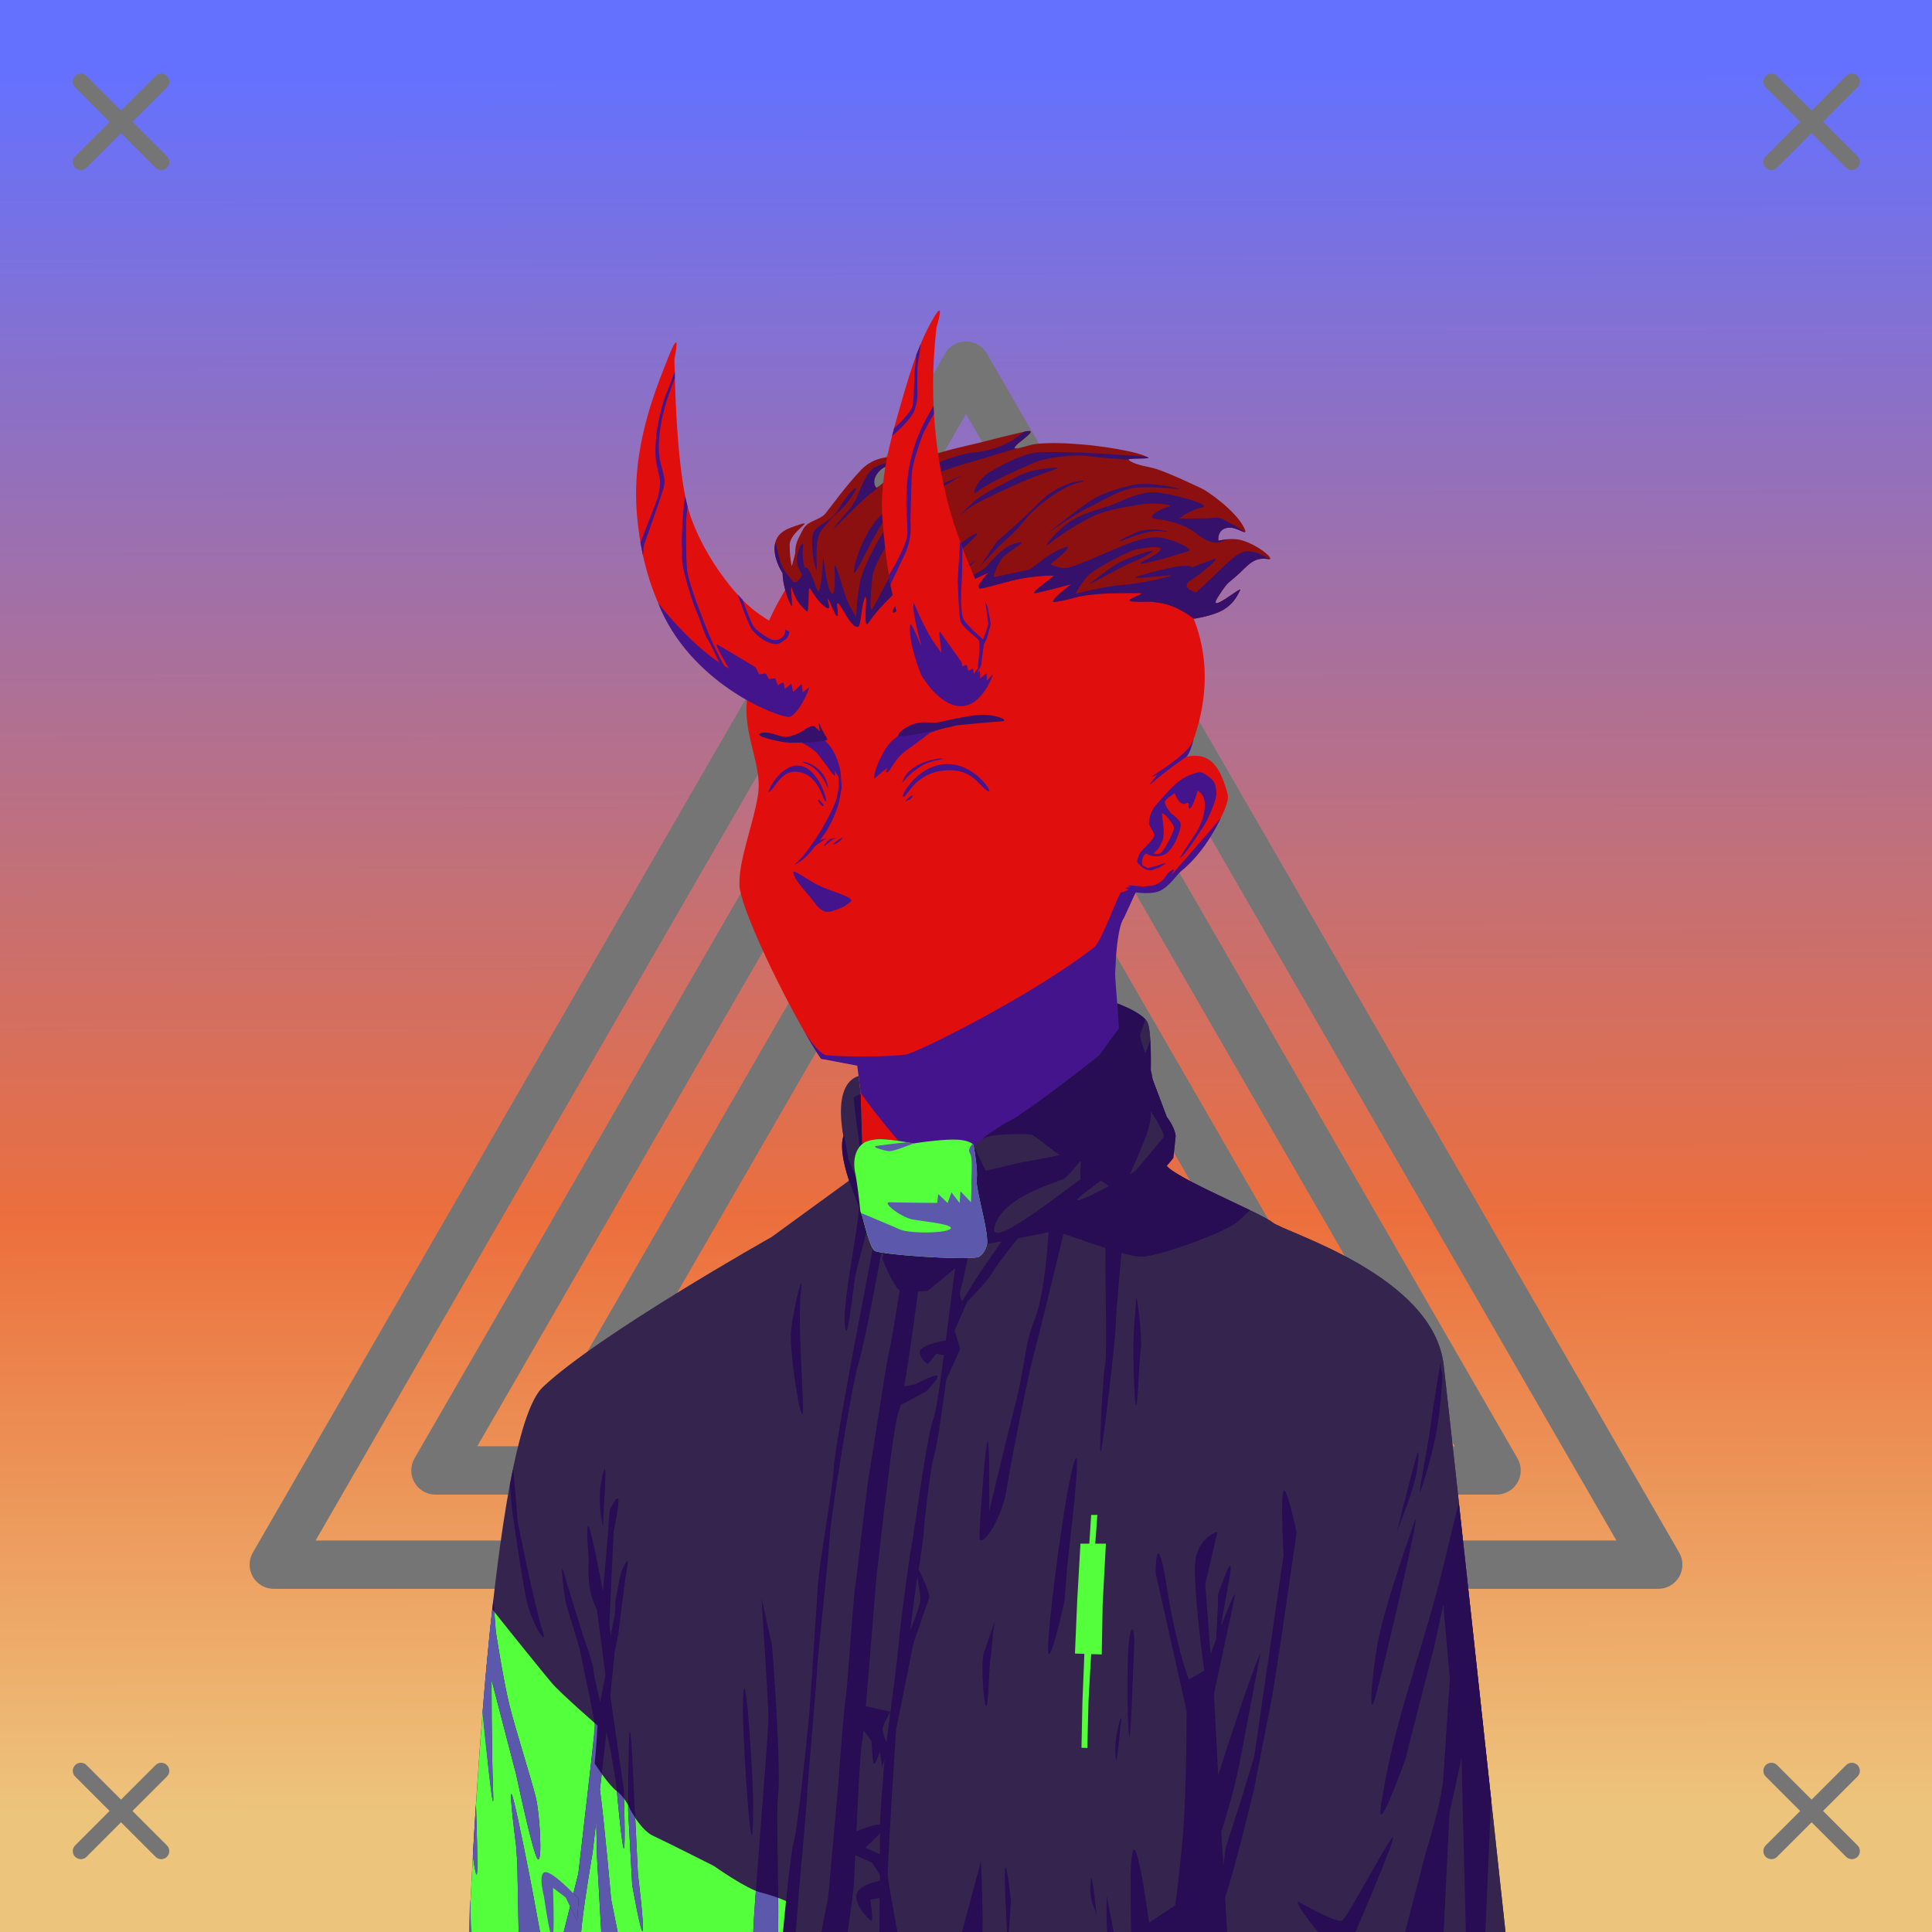 <svg xmlns="http://www.w3.org/2000/svg" xmlns:xlink="http://www.w3.org/1999/xlink" viewBox="0 0 2400 2400"><g id='bg'><g id="Morning">
<defs>
<linearGradient gradientTransform="matrix(-1, 0, 0, 1, 4188, 1608)" gradientUnits="userSpaceOnUse" id="skyback-linear-gradient" x1="2990.24" x2="2985.89" y1="-1523.56" y2="641.41">
<stop id="skyback-c1" offset="0" stop-color="#6471ff"></stop>
<stop id="skyback-c2" offset="0.66" stop-color="#ec6f3d"></stop>
<stop id="skyback-c3" offset="1" stop-color="#edc47c"></stop>
</linearGradient>
</defs>
<path d="M0,0H2400V2400H0V0Z" style="fill:url(#skyback-linear-gradient)"></path>
</g><g id="T01" style="mix-blend-mode: hard-light">
<path d="M1200,454.23l859.93,1489.44H340.07Z" style="fill:#12ddaa;fill-opacity:0;stroke:#757575;stroke-linecap:round;stroke-linejoin:round;stroke-width:60px" transform="translate(0 0)"></path>
<path d="M1200,685.05l659.09,1141.57H540.91Z" style="fill:#12ddaa;fill-opacity:0;stroke:#757575;stroke-linecap:round;stroke-linejoin:round;stroke-width:60px" transform="translate(0 0)"></path>
<path d="M1200,924.38l457.31,792.09H742.69Z" style="fill:#12ddaa;fill-opacity:0;stroke:#757575;stroke-linecap:round;stroke-linejoin:round;stroke-width:60px" transform="translate(0 0)"></path>
</g></g><g id="person"><g data-name="Layer 1" id="Layer_1"><g id="DE01"><path d="M1233.75,607.69c-9.3-.15-18.39,0-27.19.06C1054,609.23,953,710.53,928.59,863.47c-3.41,21.35.1,40.92,4.44,59.44,5.31,22.61,11.86,43.67,8.56,64.56-6,38-24,80-23,112,.82,26,45.49,120.52,79.82,180.59,7.89,13.82,15.41,26.41,21.53,35.25l48.31,7.13s3.5,135.37,3.34,135.94c-2.62,9.82-27.16,19.71-59.62,51.09s-94.09,72.45-154.56,120.65c0,0-126.43,43.22-176.69,93.47s-32.18,256.78-33.75,325.1L594.38,2400h868.24l5.22-138.16,18.57-185L1546.72,2400h291.34l-61.65-415.12s29.47-306.6-35.53-353.6-153.47-66.4-153.47-66.4-106.63-68.76-124.47-87.35-59.47-52.72-59.47-52.72-4.86-42.31-11.19-104.62c-4.4-43.32-7.9-87.2-7-111.75,2.19-59.87.73-65.6,26-100.63,0,0,18.17,2.15,28.25-1.22s21.42-20.85,27.91-25.56c23-16.69,61.85-77.88,57.68-94-9.65-37.25-23.46-53.11-51.74-46.9,0,0,111.09-202.84-153.26-316.88C1291.31,610.85,1261.64,608.12,1233.75,607.69Z" style="fill:#e10e0e" transform="translate(0)"></path><path d="M883.39,2335.27c-4.91,6.13,2.23-27.37,35.35-40.62,17.36-6.94,21.28-12.26,30.08-17.06,12.14-6.63,27-11.47,39.84-10.85,22.74,1.1-47.89,26.07-69.92,34.33S888.89,2328.38,883.39,2335.27Z" style="fill:#43148c" transform="translate(0)"></path><path d="M1497.41,1845.75c-6.11,3.26-31.57,69.28-31.57,69.28l-37.12,78.41s-33.06,106.28-47.63,114.72c-40.64,23.52-47.36,26.68-95.75,32.15-5.17.59-17,1.88-17,1.88s-64.61,6.58-86.43,3.56c-24.57-3.4,24.43,29.71,77,38.44s105.34,16.4,105.34,16.4-9.72,111.88-9.47,165.63c.08,17.45,36-19.83,32.16-.81-1.25,6.24-9.36,21.19-17.16,34.59h92.84l5.22-138.16,18.57-185,11.71,62.74-4.84-46.78-2-137.15s-4.31-15.26-1.84-16.91,11-89.33,8.91-92.81A.65.65,0,0,0,1497.41,1845.75Z" style="fill:#43148c" transform="translate(0)"></path><path d="M1100.81,2266.41c-.88-.07-1.39.06-1.5.4-1.73,5.4,67.82,33.56,109.38,57.1,9.73,5.51-2.89,50.22,2.56,76.09h31.69c-8.7-36.85-15-73.54-22.13-79.34C1208.67,2310.79,1114,2267.35,1100.81,2266.41Z" style="fill:#43148c" transform="translate(0)"></path><path d="M1487.88,1835.47c-2.65.31-19.51,144.65-19.5,144.65l10.18,71.07,6.82,36,1-10.28L1546.72,2400h2.12L1537,2290.81l-3.41-39.62s-47.85-352.78-45.5-406.19C1488.36,1838.32,1488.25,1835.42,1487.88,1835.47Z" style="fill:#43148c" transform="translate(0)"></path><path d="M1776.16,1983.78l-35.63,28.69s25.18,108.54,34.88,189.47,10,116.51,12.53,159.5c.9,15.32,1,27.74.81,38.56h49.31l-59.5-400.66Z" style="fill:#43148c" transform="translate(0)"></path><path d="M1035.62,2318.22a4,4,0,0,0-1.24,1.81c-5.91,12.77-13,56.26-20.85,80h20.22C1036.5,2373.38,1040.24,2315.79,1035.62,2318.22Z" style="fill:#43148c" transform="translate(0)"></path><path d="M770.84,1888.94c-2.37.64-3,26.25-3,26.25s-9.33-27.81-10.53-25.57,4,15.21,5.75,34.54,1.13,42.75,1.13,42.75l-4.38,52.71-7.37,57.22s-8.59,138-21.47,219.25c-9.43,59.46-19.39,91-24.09,103.91H764c0-.74.14-1.12.19-1.94,1.6-29.92,1.45-49.75,4.25-94.53s.86-78.34,1.71-95.37,9.1-109.85,9.1-109.85,16.45,64.87,17.34,41.22-13.78-135.81-13.78-135.81,10.8,35.41,5.53,2.94c-2.57-15.85-11.75-97.66-15.53-113.57C772,1890,771.39,1888.79,770.84,1888.94Z" style="fill:#43148c" transform="translate(0)"></path><path d="M645.31,1906.41c-.13-.32-.22-.2-.25.4-.44,10.38.56,71.16,1.6,109.72.05,2.07.12,2.79.18,4.66.18,10.32.3,20.07.13,27.5L594.38,2400h16.34l10.12-71.91,3.69-86.59,25-186.78c3,12,11.61,44.4,14.25,36.87,3.19-9.1-2.87-78.78-2.87-78.78S647.34,1911.17,645.31,1906.41Z" style="fill:#43148c" transform="translate(0)"></path><path d="M1134,1673.81c1.36-4.6,9.4-14.36,27.74-23.81,24.63-12.68,37.69.46,53,1.32s35.1-.28,66.81-3.63,39.39-7.36,94.92-14.3c45.13-5.64,99.71-23.76,99.38-21.93s-29.7,17.3-100.72,29.27c-12.6,2.12-44.42,9.11-83.74,14.73s-51.21,7.66-73.55,7.77-22.69-7.78-36.29-8.39-19.75,3-19.75,3" style="fill:#43148c" transform="translate(0)"></path><path d="M1392.55,1108.56c-3.23,1.47-24.08,60.7-32.87,67.69-72,57.24-221,132.5-235.56,134-25.72,2.73-73.74,2.69-96.74.67-11.49-1-29-30.91-29-30.91,7.89,13.82,15.41,26.41,21.53,35.25l45,8.55,4.19,33.74s44.63,64.14,94.28,107.94c35,30.9,258.86,62.38,302.68,14.61-19.89-22-61.93-57.11-61.93-57.11-1.9-24.91-19.4-199.6-18.85-214.6,2.19-59.87,10.72-67.7,10.72-67.7l15.08-32.84S1395.77,1107.09,1392.55,1108.56Z" style="fill:#43148c" transform="translate(0)"></path><path d="M1782,1803.56s-22,112.35-38.29,150.69-35.18,93.34-34.61,112.47,32.41-34,32.41-34l31.56,38.87,20,28.32L1776.16,1987S1787.82,1843.2,1782,1803.56Z" style="fill:#43148c" transform="translate(0)"></path><path d="M644.6,1906.54c.42-9.65,16.27,106.28,16.27,106.28s6.08,69.67,2.89,78.78-15.67-42.36-15.67-42.36S643.91,1922.76,644.6,1906.54Z" style="fill:#43148c" transform="translate(0)"></path><path d="M1073,1634s3.76,32.45,9.86,48.08c2.17,5.58,5.31,9.93,15.39,11.06s21.48-22.23,43.93-44.66c20.8-20.77,69-92.84,70-96.5,1.32-4.94-58.3,79.19-83.46,100.17-13.61,11.35-27.31,23.61-30.58,21.87-3.1-1.66-10.46-6.57-10.46-6.57Z" style="fill:#43148c" transform="translate(0)"></path><path d="M1095,939.12c4.44-7.67,5.49-13.41,22-26.28,15.68-12.21,44.66-9.46,56.23-10.93s-18,8.44-18,8.44-16.8,12.92-29.07,21.64c-15.47,11-19.17,25-23.59,27.14s.28-5.69.28-5.69-10.76,8-15.52,13.11S1088.72,950,1095,939.12Z" style="fill:#43148c" transform="translate(0)"></path><path d="M979.64,915.42c-4.14,2.76,7.07,3,16.31,7.19s18.58,12.29,18.58,12.29L1028.28,953s6.06,9.35,8.17,10.4.27-6.2.27-6.2l8,12.87c.87-16.35-7.84-41.52-21.76-51.35S983.78,912.66,979.64,915.42Z" style="fill:#43148c" transform="translate(0)"></path><path d="M990.12,1071c9.93-8.16,26.6-34.39,26.6-34.39s18.77-29.9,22.93-46.27,1.31-29,1.68-34.44c.44-6.46,5.37,18.09,3.86,25-2,9-1.88,15.25-7.89,30.08s-11.18,23-16.18,29.24c-2,2.48-10.44,13.85-17.73,21.92S981.78,1077.81,990.12,1071Z" style="fill:#43148c" transform="translate(0)"></path><path d="M1434,1037.55c.25-3-6.58-11.07-6.7-15s2-14.38,7.25-20.73c1.91-2.3,10.08-11.62,12.44-14.26,10.2-11.35,19.76-20.68,32.19-25.2,12.09-4.4,13.25-3.81,21.21,1.69s9.78,9.59,10.62,20.29-13.13,37.53-13.13,37.53-24.81,40.09-32.07,43.94c-1.3.69,21.49-33.67,21.49-33.67s9.53-15.69,9.37-32.89c-.13-13.3-8.88-17.07-8.88-17.07s-6,21.54-9.83,22.08,2.45-9.49-5.28-6.07-13.44-12.83-13.44-12.83-8.94,5.58-11.68,9.42,7.4,15.74,7.4,15.74,8.37,6,11.11,11-4.56,20.84-4.56,20.84a50.3,50.3,0,0,1-10.93,16.43c-7.69,7.63-24.89,4.83-25.25,1.41s13,3.88,17.64-1.39,15.84-26.07,15.44-31.29c-.22-3-15.22-22.6-14.89-15.34.27,5.93,4.67,24-.11,33.76s-4.69,8.46-10.34,14.08-8.38-3.8-12.26,3.15c-4.25,7.63-.62,13.76-.62,13.76s-5.57-2.38-7.26-5.63c-1.09-2.09,1.65-8,1.84-8.84C1415.91,1057.24,1433.52,1043.58,1434,1037.55Z" style="fill:#43148c" transform="translate(0)"></path><path d="M1415.81,1074c0-.62,10.51,4.42,10.51,4.42l11.26-3s9.8-3.95,9.94-3.23-6.5,5.61-9.37,6.11-6.18,3.72-11.77,2.66S1415.82,1074.58,1415.81,1074Z" style="fill:#43148c" transform="translate(0)"></path><path d="M1010.74,1052.16l15.9-10.94-11.73,3.38" style="fill:#43148c" transform="translate(0)"></path><path d="M1024.48,1051.16l9-7.84,5.72-2.86-8.58,1.94-7,7" style="fill:#43148c" transform="translate(0)"></path><path d="M1034.44,1049l6.92-5.82,6.18-3.23-4.06,4.8-5.62,3.69Z" style="fill:#43148c" transform="translate(0)"></path><path d="M985.49,1084.05c1.73,10.4,18.78,27,22.94,32.82,8.1,11.37,14.43,18.45,24.89,15.08s15.5-5.19,23.3-11.65c6.31-5.22-20.57-11.84-37.22-19.23C1003.6,1094.07,984.49,1078.08,985.49,1084.05Z" style="fill:#43148c" transform="translate(0)"></path><path d="M1070.63,1681.58c1.83-8.51-7-18.93-24.34-24.86s-25.64,4-44,3.4-13.5-3.12-37.82-6.46-35.28-9.36-77.88-16.3c-34.62-5.65,75.3,24.45,80.54,25.42,34.74,6.39,23.32,5.16,40.46,5.27s16.13-4.83,26.56-5.44,15.15,3,15.15,3" style="fill:#43148c" transform="translate(0)"></path><path d="M1085.51,1945c1.73-21,7.18,19.43,7.18,19.43l5.75,89s20.42,42.79,30,60.73-33.81-24.7-40.65-42.53-4.26-36.72-4.26-36.72S1083.78,1965.94,1085.51,1945Z" style="fill:#43148c" transform="translate(0)"></path><path d="M1052,1897.57c-1.59-1.43-10.55,93.73-10.55,93.73s.54,6.57-10.69,49c-8.66,32.71-25.88,50.2-25.88,50.2s-60.33,55.73-67,58.55c-25.38,10.76-95.6,6.88-113.88,6.83-11.11,0,16.76,6.5,43.65,11,22.77,3.79,88.06-6.67,88.06-6.67s75.12-67.44,75.94-76.5c5.67-23,12.81-51.43,12.81-51.43s6.42-67.3,7.15-89.84C1051.72,1939.61,1052.22,1897.77,1052,1897.57Z" style="fill:#43148c" transform="translate(0)"></path><path d="M1071.48,1458s0,39.9-.75,46.75-2-12.57-2.26-19.36S1067,1465,1067,1465Z" style="fill:#43148c" transform="translate(0)"></path><path d="M1474.32,939.55s-29.21,20.28-43.59,33.54c-7.7,7.09,9.19-14.34,8.88-12.61s-11.76,5.95-8,3.54,12.82-8.58,12.82-8.58,32.3-21,36.59-33.46S1479.38,934.68,1474.32,939.55Z" style="fill:#43148c" transform="translate(0)"></path><path d="M1516.65,1016s-7.91,9.61-41.19,47.87-14.41,15.5-17.23,16.17c-9.26,2.17-9.35,11.73-18.16,16.57s-7.56,3.1-17.06,4.36c-6.23.83-17.55-1.6-20.2-.91s2,1.88,2,1.88-4.74,0-6.28,1.18,7.74,1.29.12,3.49,11.26,1.8,11.26,1.8,22,3.73,33-2.74,18.64-18.45,23.54-22.76S1495.46,1060.32,1516.65,1016Z" style="fill:#43148c" transform="translate(0)"></path></g></g><g id="Bullish-Jacket"><path d="M1793.42,1696.07c-12.87-112.17-197.16-164.77-212.79-177.64s-140.22-62.61-132.81-74.58,2.65-6.32,8.22-19.19-6.7-37.26-6.7-37.26l-19.94-53s1.71-52.42-4-64.39-37.38-23.46-37.38-23.46l2,30.87-24.5,33.62S1269.26,1388,1249.89,1396s-14,69.51-14,69.51l-40.59,32.37-47.78-4.63L1092,1465s-23.31-41.8-21.2-46.25l-1.75-59.51c-33.23,10.58-18.84,50.4-18.84,50.4-6.66,17.94,4.61,56.88,4.61,56.88l-96.25,70.07S742.7,1658.12,674.18,1723.22c-64.17,61-88.53,607.59-91.36,676.78H1870.16C1854.48,2255,1804.25,1790.44,1793.42,1696.07Z" style="fill:#35254e"></path><path d="M982.12,2364.06s-17.84-8.6-36.28-12.9-59-33.19-59-33.19-60.87-30.74-75.62-37.5-27.66-31.35-27.66-31.35-6.77-16.59-17.22-24-27.65-34.44-27.65-34.44c1.84-17.83,3.59-47.19,3.59-47.19s-46-40-57-53c-9.32-11-52.09-63.92-73.62-91.22C593,2169.55,584.44,2360.94,582.82,2400h399.7Z" style="fill:#54ff3b"></path><path d="M1793.44,1696.06c-12.87-112.17-197.18-164.75-212.82-177.62s-140.22-62.63-132.81-74.6,2.65-6.31,8.22-19.18c2.82-6.51,1.1-15.94-1.31-23.69-3.61.15-7.25.33-10.84.44-24,.72-48.26.9-72,5-28.86,5-56.46,13.42-84,23-15.67,5.45-31.83,12.13-46,21-2.22,1.38-4.35,2.94-6.54,4.4.2,6.35.54,10.66.54,10.66l-40.6,32.37-12.62-1.22c-9.82,8.67-16.29,19.08-24.78,28.79-4.55,5.19-10.35,11.35-13,18-1.53,3.8-.9,8.95-2,13-5.12,18.76-7.63,38-12,57-2.16,9.35-6.3,17.81-9,27-6,20.45-10,41.56-16,62-3,10.26-6.89,20.44-9,31-2,9.95-3.13,20-5,30-3.21,17.07-9,33.51-10,51-1.13,19.08.6,37.92-2,57-4,29-8.22,58-12,87-4.08,31.2-11.71,61.84-16,93-6.79,49.18-10.88,98.55-15,148-4.81,57.71-13.11,115.12-16,173-.45,9-.63,18.22-.5,27.59h849.78C1854.49,2254.92,1804.27,1790.43,1793.44,1696.06Z" style="fill:#35254e"></path><path d="M1099.08,2210.06s42.05-301,40.78-318.13,25.42-148.68,25.42-148.68L1192,1556.07l-92.78-7.49s-40.68,196.81-43.22,220.34-40.72,387.59-40.77,418.56c0,20.15-11.82,134.85-20.05,212.52H1096.4Z" style="fill:#35254e"></path><path d="M705,1969.45l19.53,62.93s12.66,35.09,12.66,42,10.13,47,10.13,47l-3.62,45.21L732.45,2108l-12.66-60.76-17.36-57.51s-5-34.83-4.32-39.9S705,1969.45,705,1969.45Z" style="fill:#280c54"></path><path d="M760,2070l8.08-39.74s6.55-57.17,11.12-83.85c3.29-19.19-7.41,6.06-7.41,6.06s-8.42,36.71-7.41,42.77-5,32-5,32l-3.37,34Z" style="fill:#280c54"></path><path d="M755.11,2086l19.76,136.27s2.4,76,0,74-9.63-82.07-9.63-82.07l-7.6-44.07-8.1-35.47Z" style="fill:#280c54"></path><path d="M755.82,2042.29l-9.55-33.42,8.08-92.79,3.07-40.61s9.5-19.45,10.72-12.67-5.86,39.79-5.86,39.79Z" style="fill:#280c54"></path><path d="M730.62,1896c-2.89-.19.81,41.5.81,41.5s-1.35,19.24,1.15,34.74a95.25,95.25,0,0,0,8.89,27.26l10.65,80.91s-14.19,72.64-14.78,80.9-18.87,165.91-18.87,165.91L700.28,2400H721.9c2.72-31.49,14.25-98.72,14.25-98.72l4.5-39.06s6,7.31,8.61,14.91c.7,2.06-5.06-61.57-4-54.19l6.9-59.85,11.22-107.47s-21.56-122.22-29.53-151.74C732.32,1898.34,731.29,1896.08,730.62,1896Z" style="fill:#280c54"></path><path d="M745.22,2222.94l-4.57,39.28c.38,21.67,1,45.25,1,45.25L746.9,2400h20.38l-8.16-40.75S750.56,2261.88,745.22,2222.94Z" style="fill:#280c54"></path><path d="M635.47,2228.81c-3.08-3.17,5.5,62.85,5.5,62.85l1.62,21.37,1.66,87h26.59l-9.75-52.88s-19.81-102.84-24.84-116.71A5.43,5.43,0,0,0,635.47,2228.81Z" style="fill:#280c54"></path><path d="M785.34,2180.58l4.81,99.75,2.32,48.08s7.43,59.7,6,69.45-13.14-56.36-13.14-56.36l-5-92.37s.07-77.35,1.33-94.49S785.34,2180.58,785.34,2180.58Z" style="fill:#280c54"></path><path d="M1730.37,2282.12c-4.73,1-56.54,99.94-63.15,103.81-6.42,3.76-55-23.84-55-23.84-1.35,4.39,12.22,22.27,25,37.91h46.65C1695.72,2372.38,1734.47,2281.23,1730.37,2282.12Z" style="fill:#280c54"></path><path d="M1756.8,1891.15c12.32-35-40.92,194.58-49.42,220.83s-1.54-48.64,6.95-84.93S1742.13,1932.85,1756.8,1891.15Z" style="fill:#280c54"></path><path d="M1375.31,2400h8.23c-4.89-24.37-8.7-44.78-8.7-44.78S1373.89,2372.46,1375.31,2400Z" style="fill:#280c54"></path><path d="M1129.59,1464.52c20.31-1.31,34.72,13.76,38,26.86s-4.26,38.31-33.07,37-28.82-16-31.44-30.13S1109.29,1465.83,1129.59,1464.52Z" style="fill:#1ab6ce"></path><path d="M1302,2046c-.62,37.39,20.31-56.67,20.31-56.67s2.81-36.57,4-49.31,18.73-153.26,8.38-124.77S1302.62,2008.62,1302,2046Z" style="fill:#280c54"></path><path d="M1355.28,2334c-3.65,29.26,4.94,33.47,6.58,44.62S1356.68,2322.84,1355.28,2334Z" style="fill:#280c54"></path><path d="M1791.51,1716c-1.11,14.46-2.78,41.17-8.34,69s-15.58,60.09-18.92,67.88,10.57-62.87,11.69-73.44,14.46-96.8,13.9-85.68S1792.63,1701.57,1791.51,1716Z" style="fill:#280c54"></path><path d="M1759.8,1828.42c-3.61,23.12-20,61.19-23.92,73.43s20.58-82.89,23.92-94S1762.58,1810.61,1759.8,1828.42Z" style="fill:#280c54"></path><path d="M930.64,2145.34c3.15,41.61,6.76,100.33,4.11,130.51s-13.5-130.16-11.67-166.41S929.47,2129.89,930.64,2145.34Z" style="fill:#280c54"></path><path d="M749.49,1828.7c6.26-21.34-1,53.55,0,65S739.19,1863.76,749.49,1828.7Z" style="fill:#280c54"></path><path d="M1230.37,2061.15c-2.06,9.42-1.49,44-4.4,56.68s-8.21-50.31-4-63.65,16.89-49.17,13.57-36.55S1232.43,2051.74,1230.37,2061.15Z" style="fill:#280c54"></path><path d="M1408.85,2048.62c-1.56,27.11-4.51,129.07-6.59,106.07s-2.79-105.18,1.23-123.18S1409.86,2031.07,1408.85,2048.62Z" style="fill:#280c54"></path><path d="M1392.75,2137.66c-2.62,19.47-5.59,65.06-7.15,41.32S1394.76,2122.76,1392.75,2137.66Z" style="fill:#280c54"></path><path d="M637.12,1825.47q-1.87,9.13-3.68,18.84l2.65,30.91s10,72.38,17,108.09,28.43,64.9,21.1,42.91c-10.67-32-30.91-135.1-30.91-135.1l-5.37-63.68Z" style="fill:#280c54"></path><path d="M612.9,1986.85c-3,26.14-5.57,52.29-8.06,78.92-1.85,19.79-3.51,41-5.11,60.57,1.16,12,14.86,152.7,12.83,99.25-2.11-55.7-1.94-138.87-1.94-138.87l30.69,118.09s20.54,97.6,26.6,104.53,2.93-54.93-2.38-76.78-24.79-82.64-32.47-113.34-17.12-92.13-17.12-92.13S613.85,2000.91,612.9,1986.85Z" style="fill:#280c54"></path><path d="M591.24,2241.38c-1.41,22.32-2.77,44.53-3.82,63.45,1.77,12.89,4.81,32.58,5.42,19.29C593.29,2314.36,592.4,2275.54,591.24,2241.38Z" style="fill:#280c54"></path><path d="M1812.16,1866.88c-4.36,16.84-9.43,37.44-15.94,65.31-26.87,115-65.26,204.24-80.63,310.5-6.74,46.65,32.55-63.92,31.22-59.78-4.34,13.56,34.72-136.75,34.72-136.75l11.41-53.19,8.12,92.81s-6,91.69-8.12,122.63-21.16,90.65-21.16,90.65L1745.47,2400h47.91l7.15-147.06,15.06-69.38,5.29,216.44h24.31l7.06-165.5C1837.45,2097.72,1826.79,2000.28,1812.16,1866.88Z" style="fill:#280c54"></path><path d="M995.28,1600.06c-4.87,41.46,2.79,125.93,2.09,152.37s-17.39-71.66-14.61-99.49S998.07,1576.4,995.28,1600.06Z" style="fill:#280c54"></path><path d="M1408.4,1655.52c-1.34,24.88.51,85.23,2.69,90.1s4-55.81,6.05-70.6-5.38-76.66-6.05-59.17S1409.75,1630.64,1408.4,1655.52Z" style="fill:#280c54"></path><path d="M1508.88,1734.39l-1-2" style="fill:#56348a"></path><path d="M1129.69,1554.06l-8.19,49.85c5.46,1.12,12.44,1,19,.59l10.59-48.78Z" style="fill:#280c54"></path><path d="M1388,1246.56l2,30.85-24.5,33.62s-96.31,76.93-115.68,84.91-39.32,27.37-39.32,27.37-3.53-6.94-22.48-7.69-53.33,4.72-53.33,4.72-24.71-4.82-40.69-5.23-25.35,8.06-23.25,3.61l-1.63-60.91-2.64-21.08c-33.24,10.57-18.62,74.21-18.62,74.21-6.66,17.94,6.89,55.53,6.89,55.53l16.56,45.08s8.79,36.77,14.85,42,122.06,13,130.28,7.37,9.5-15.59,9.5-15.59,70.12-12.54,83.53-16.44,122-65.36,122-65.36A186.41,186.41,0,0,0,1447.5,1445c0-.42,8.51-8.68,10.77-15,1-4.59,1.27-12.17,2.24-18.6-1.36-12-11.17-24-11.17-24l-19.93-53s1.69-52.44-4-64.41S1388,1246.56,1388,1246.56Z" style="fill:#35254e"></path><path d="M1118.8,1745.53a48.39,48.39,0,0,1-2.48,8.43c-6.51,13.68-24.75,183-26.7,198-1.4,10.72-8.79,108.12-14.09,167.69l30.51,6.76s-9.63,17.57-9.74,21c-.13,4.19,2.73,12,4.93,17.27,4-31,13.66-102.77,15.29-123.44,2-24.73,13-106.09,16.27-123s18.88-136,26.69-155.57c3.23-8.06,8.12-41.69,13.07-79.24l-9.4-1.65-10.63,13s-16.16-12.65-7.41-19.43c8.46-6.57,28.56-10,29.83-10.19,4.5-35,8.84-70.27,11.79-89.51l-34,27.91s-5.93.63-12.25,1l9.39-43.27h0l-9.46,43.59s-9.51,73.26-17.13,117.47l13.89-2.55s23.76-12.8,27.13-10.6-13.64,19.43-13.64,19.43Z" style="fill:none"></path><path d="M1594.48,1852.15c-4.06,7,0,79.71,0,79.71L1558,2182.47l-15.64,51.18-19.74,61.64s-1.45,10.43-3,23.22l-2.44-43.26a757.66,757.66,0,0,0,24-91.66c7.41-38.92,24.56-129.9,24.56-129.9-12.83,27-52.4,151.5-52.4,151.5L1508,2104.28s23.65-109.25,25.9-121.4c1.92-10.36-7.53,12.84-16.36,35.62l-.41-2.12,10.85-59.7s2.51-16.49-1.25-10.43S1513,1980.9,1513,1980.9l-.13,14.62-2.1,40.77c-4.07,10.75-7,18.74-7,18.74l-6.53-87.19,15.12-65.15s-21.48,6.43-26.84,32.19,10.4,140.37,10.4,140.37l-18.78,10.91s-7.34-15.51-17.62-61.5-11.8-72.47-17.78-90.1-6.16,19.6-6.16,19.6l38.41,170.93s.43,108-5.82,169.19-8.25,72.56-8.25,72.56l-32.53,21.54s-14.69-109.79-20.34-87.82c-3.71,14.39-2.57,53.36-2,99.44h119.29l-2.44-43.27c10.74-29.95,36.19-135.17,36.19-135.17L1580.78,2105l10.75-69.06,19.19-132.11S1598.54,1845.14,1594.48,1852.15Z" style="fill:#280c54"></path><path d="M1220.7,2382.3c-.73-41-2.19-70.22-2.19-70.22L1195.07,2400h25.35C1220.69,2394.26,1220.81,2388.33,1220.7,2382.3Z" style="fill:#280c54"></path><path d="M1255.81,2361.09s-5.85-53.4-7.31-38.77c-1.13,11.28,1.22,51.72,2.35,77.68h2.51C1254.53,2382.76,1255.81,2361.09,1255.81,2361.09Z" style="fill:#280c54"></path><path d="M966.54,2230.71c3.36-23.29-3.08-134.9-7.53-186.48L946,1984.9c2,36.62,8.15,126,8.6,146.44s-17.3,225.91-18.66,264.78c0,1.28-.12,2.57-.22,3.88h30.92C967.65,2340.21,963.89,2249.08,966.54,2230.71Z" style="fill:#280c54"></path><path d="M1084.24,1550.92l-22.69,118.75s-25,133-25.8,154S1018,1942.23,1016.4,1964s-9.68,150.79-11.29,166.92-12.9,133-19.36,158.85c-3.62,14.51-9,67-13.08,110.23h15.72c1-10.89,2.5-27.35,3-36,.81-13.71,10.48-116.93,11.29-134.67s11.29-133.85,12.09-152.4,14.52-141.92,16.13-169.34,27.42-187.88,35.48-213.69c7.08-22.65,24.44-115.62,28.57-138-4.74-.8-7.87-1.6-8.74-2.34A10.35,10.35,0,0,1,1084.24,1550.92Z" style="fill:#280c54"></path><path d="M1449.3,1448.48c2.8-3.11,5.59-6.47,8.42-10.15.38-3.79,2.2-23.07,2.78-26.92-1.35-12-11.16-24-11.16-24l-17.5-46.54a87.53,87.53,0,0,0-2.34-11.87c.09-7.89.12-23.07-.69-36.41-1.87,5.44-3.89,11-6,15.83-4.09-11.4-7.65-20.94-6.16-24.76s4-10.21,6.12-17.19a32.93,32.93,0,0,0-4.12-3.88s0,0-.07,0a91.25,91.25,0,0,0-16.21-9.78l-.07,0c-1.47-.71-2.68-1.24-4-1.84l-1.12-.5c-1.71-.76-3.73-1.69-5-2.22-2.54-1-4.13-1.63-4.13-1.63l2,30.85-24.5,33.62s-95.18,75-114.56,83c-5,2-36.13,23.3-28.61,19.64,11.14-5.41,50.15-5.42,58.17-4.35,4.81.64,20.86,15.47,36,25.41-18.91,4.27-40,7.86-43.62,8.43-5.34.84-48.38,11.25-48.38,11.25l-14.9-30.66-3.94,19.13,2.81,21.65s11,48.91,11,53.41-2,33.18-2,33.18-10.49,2.94-16.09,4.63c6.76-3.77,14-16.54,12.65-24-1.56-8.32-13-44.19-17.65-54.59s-16.64-32.74-24.44-33.78-66.06-8.85-75.94-8.85-21.84-2-30.3,5.64-.51,26.51-.51,26.51l-11.31-26.43s-3.32-22.45-7.88-40.25c.88,6.54,1.85,10.91,1.85,10.91-6.66,17.93,6.9,55.53,6.9,55.53l12.12,33c-.75,28.89-20.11,115.16-17.38,146.56,2.79,32,10.44-50.79,13.92-65.4,2.44-10.27,8.66-33.57,12.87-50.63,2.37,8,5.26,16.48,7.9,21l4.73-24.78,6.89,24.87s-.32,1.75-.9,4.86c.84.15,1.73.29,2.66.43l-1.56,7.64c6,14.16,15.48,35.23,21.56,38.78-4.79,30.36-10.36,64.75-12.45,72.69-3.62,13.82-21.34,132.46-24.91,151.71s-15.38,127.73-17.82,143-9.86,127-11.76,137.63-7.62,83.87-8.34,96-6.23,71.83-6.23,71.83l-7.46,82.53s-6.14,29.8-8.12,41.1c0,.23-.08.49-.12.76h32.8c3-22.29,6.39-48.26,7.1-54.65.39-3.48,1.18-19.63,2.18-41l21,9.64,9.42,14.62,0,7.7c-8.35,1.74-25.74,6.47-28.6,16-3.8,12.63,14.55,32.38,17.91,33.7s-1.1-26.4-1.1-26.4l11.66-1.86-.25,42.2h22.36c-4.06-21.81-11.29-61.4-11.91-69.85-.86-11.81,10.26-181.81,10.26-181.81l21.64-107.43s15.77-46.4,19.16-54.81c2-4.85-7.39-25.34-12.84-36.55,2.55-16.42,5.93-39.16,6.19-45.47.42-10.2,8.81-84.63,13-95.87s15-94.18,15-94.18l17.49-38.28-7-22.74,15.8-36.27s23-22.29,31.15-36c5-8.42,20.37-28.34,31.51-42.48,14.24-2.69,29.15-5.61,38.36-7.68-2,23.58-5.36,77.35-17.31,108.14-14.15,36.45-10.14,50.6-24.91,108.93s-31.67,129.92-31.67,129.92.85-94.11-2.16-86.46-9.5,97.43-9.9,117.06,27.6-19.25,33.57-57.25,28-147.82,35-172.86c5.42-19.46,26.63-107.21,35.83-145.41,15.09,5,34.27,11.9,52,17.66-.29,43,2.19,132.67-.25,144.61-2.89,14.1-8.44,119.47-5.13,106.93s18.3-141.2,18.34-157.09c0-10.56,4.29-57.84,7.15-88.34,10.88,3,20,4.91,25.68,4.68,21.58-.86,95.8-27.62,115.66-41.43,4.59-3.2,11-9.24,18.06-16.38C1517,1486,1460.1,1460.74,1449.3,1448.48ZM1093,2303.4l-18.23-8.17s11.49-9.93,18.39-18.15Zm.27-43.87,0,6.68c-8.79.61-26.34,7.41-29.37,8.61,2.24-47.26,5-102,6.85-109.88.47-2,1.17-7.59,2-15.75l10,14.06s.94,24,2.65,27.34,7.47-14.67,7.47-14.67l3.13,18.58,2.85-9C1096.89,2208.07,1093.29,2259.53,1093.29,2259.53Zm50-274.66c1,8.64-12.6,40.3-12.6,40.3l7.59-57.77s.57-3.55,1.43-9C1141.16,1968.64,1142.83,1980.64,1143.31,1984.87Zm31.63-319.8c-1.27.21-21.37,3.62-29.83,10.19-8.75,6.78,7.41,19.43,7.41,19.43l10.63-13,9.4,1.65c-5,37.55-9.84,71.18-13.07,79.24-7.81,19.53-23.43,138.64-26.69,155.57s-14.32,98.28-16.27,123c-1.63,20.67-11.26,92.39-15.29,123.44-2.2-5.32-5.06-13.08-4.93-17.27.11-3.39,9.74-21,9.74-21l-30.51-6.76c5.3-59.57,12.69-157,14.09-167.69,2-15,20.19-184.32,26.7-198a48.39,48.39,0,0,0,2.48-8.43l31.87-17s17-17.22,13.64-19.43-27.13,10.6-27.13,10.6l-13.89,2.55c7.62-44.21,17.13-117.47,17.13-117.47l9.46-43.59h0l-9.39,43.27c6.32-.4,12.25-1,12.25-1l34-27.91C1183.78,1594.8,1179.44,1630.12,1174.94,1665.07Zm44.23-86.61c-6.12,8.82-24.08,38.27-24.08,38.27s-4.28-8.55-1.81-15c2.37-6.2,8.35-36.25,8.88-38.94,7.56-.22,12.81-.8,14.34-1.84,8.22-5.63,9.5-15.6,9.5-15.6s7.61-1.36,18.29-3.33C1238.9,1549.83,1224.13,1571.3,1219.17,1578.46Zm16.84-56.21c12.08-38,79.09-52.94,87.24-59.13,3.71-2.81,12-11.9,18-20.23a8.22,8.22,0,0,0,.84-.42c1.55-.91-1.22,13.78.36,22.31C1293.43,1501.1,1226.33,1552.67,1236,1522.25Zm102.67-31.45c-2.74-.82,11-10.79,28.6-23.93a42.39,42.39,0,0,1,10.16,6.54C1358.17,1483.82,1341.62,1491.69,1338.68,1490.8Zm71.79-36.22c-2.19,1.31-4.42,2.64-6.68,4,4.26-9.64,9.73-21.88,18-42.45,6.81-16.93,8.25-28.33,7.74-36,5.74,9,13.37,21,16.79,31.68Z" style="fill:#280c54"></path><path d="M1095,1555.87c.58-3.11.9-4.86.9-4.86l-6.89-24.87-4.73,24.78a10.35,10.35,0,0,0,2,2.61C1087.09,1554.27,1090.22,1555.07,1095,1555.87Z" style="fill:#280c54"></path><path d="M1068,1424.22l3.22-1.88a7.76,7.76,0,0,1-.31-2.37.38.38,0,0,1-.25-.13s-.09,0-.1,0,0-.07,0-.09a1.59,1.59,0,0,1,.22-1l-1.75-59.53a34.81,34.81,0,0,0-8.59,4.12c1.08,10.34,2,19.63,2,19.63Z" style="fill:#280c54"></path><path d="M1094.06,1415.12a49.94,49.94,0,0,0-20.28,4c-.31.24-.58.54-.9.75-11.67,7.92-13.33,24.59-10.41,37.5.28,1.26.58,3.29.87,4.91,0,0,0,.1,0,.16,2.25,12.62,4.59,34.13,5.43,42.12l2.57,7s8.78,36.81,14.84,42a7.27,7.27,0,0,0,2.28,1c.26.08.67.14,1,.22.89.23,1.94.48,3.15.72.93.18,2.35.35,3.44.53,2.87.47,6.06.94,9.91,1.41,8.53,1,19,2,30.25,2.84l5.81.44c11.69.81,23.39,1.45,34.38,1.81,4.46.15,8.47.23,12.47.28,1.79,0,3.73.06,5.4.06,5.68,0,10.73-.1,14.5-.4a48.09,48.09,0,0,0,5-.6,8,8,0,0,0,2.75-.9c8.22-5.63,9.5-15.6,9.5-15.6l.16,0c0-.16,0-.27.06-.44,1.25-18.75-14.61-68.35-12.94-80.43a55.13,55.13,0,0,0,.16-9.29c0-.69,0-1.28-.06-2a.75.75,0,0,1,0-.15c0-.34-.11-.72-.13-1.06-.29-4.11-.65-7.79-1.19-11.82-1-8.06-2-13.47-2.44-15.75a2.66,2.66,0,0,0,0-.28c0-.29-.32-2.1-.34-2.18-2.13-2.07-7.61-5.72-21.16-6.26-18.95-.74-53.34,4.72-53.34,4.72S1110.05,1415.53,1094.06,1415.12Z" style="fill:#54ff3b"></path><path d="M1126.81,1419c-14.23,1.29-35.59,4-39,4.75-5.44,1.15,11.19,5.71,16.35,6.28,4.75.53,21.33-6,31.4-9.78l-.84.12Z" style="fill:#5c59ac"></path><path d="M1390.44,2400h-6.78" style="fill:#210a45"></path><path d="M1342.21,1917.56l-4,69.41-2.87,67.13,33.28,1.15,1.14-62.54,4-75.15Z" style="fill:#54ff3b"></path><path d="M1352.62,1926.6l2.88-44.65,7.7-.08-3.36,46-4,121.66s-3.37,56.16-3.65,63.47-1.41,58.41-1.41,58.41l-7.3-.28,1.13-56.17,2.8-69.08Z" style="fill:#54ff3b"></path><path d="M1208.09,1421c-3.06,3.51-5.61,7.79-3.28,11.38,4,6.1,1.61,31.3,1.88,38.46s-.53,22.57-.53,22.57l-13-13.53-1.07,14.59L1182,1481.19l-4.78,13.28-11.66-11.16-1.4,11s-48.64-.43-59-.84,14.15,19.13,29.54,21.62,52.37,6.22,45.72,11.63-50.73,5.84-62.79.43c-11.12-5-37.72-15.94-47.93-20.34l1.72,4.75s8.78,36.81,14.84,42a7.27,7.27,0,0,0,2.28,1c.26.08.67.14,1,.22.89.23,1.94.48,3.15.72.93.18,2.35.35,3.44.53,2.87.47,6.06.94,9.91,1.41,8.53,1,19,2,30.25,2.84l5.81.44c11.69.81,23.39,1.45,34.38,1.81,4.46.15,8.47.23,12.47.28,1.79,0,3.73.06,5.4.06,5.68,0,10.73-.1,14.5-.4a48.09,48.09,0,0,0,5-.6,8,8,0,0,0,2.75-.9c8.22-5.63,9.5-15.6,9.5-15.6l.16,0c0-.16,0-.27.06-.44,1.25-18.75-14.61-68.35-12.94-80.43a55.13,55.13,0,0,0,.16-9.29c0-.69,0-1.28-.06-2a.75.75,0,0,1,0-.15c0-.34-.11-.72-.13-1.06-.29-4.11-.65-7.79-1.19-11.82-1-8.06-2-13.47-2.44-15.75a2.66,2.66,0,0,0,0-.28c0-.29-.32-2.1-.34-2.18C1209,1421.62,1208.47,1421.3,1208.09,1421Z" style="fill:#5c59ac"></path><path d="M775.16,2234.53a39.61,39.61,0,0,0-8.82-9.37l0,0c1.5,16.24,6.48,69.41,8.57,71.16S775.65,2251.77,775.16,2234.53Z" style="fill:#5c59ac"></path><path d="M798.47,2397.88c1.43-9.75-6-69.47-6-69.47l-2.31-48.07L789.09,2258c-3.2-4.87-5.53-8.91-5.53-8.91s-1.31-2.92-3.25-6.53c0,.92,0,6.53,0,6.53l5.06,92.38S797,2407.62,798.47,2397.88Z" style="fill:#5c59ac"></path><path d="M661.09,2347.12s-19.81-102.84-24.84-116.71a5.43,5.43,0,0,0-.78-1.6c-3.08-3.17,5.5,62.85,5.5,62.85l1.62,21.37,1.66,87h26.59Z" style="fill:#5c59ac"></path><path d="M592.84,2324.12c.45-9.62-.42-47.51-1.56-81.31-.68,10.68-1.43,22-2,31.94-.76,12.7-1.29,20.22-1.91,31.53C589.12,2319.16,592.25,2337.08,592.84,2324.12Z" style="fill:#5c59ac"></path><path d="M612.56,2225.59c-2.11-55.7-1.94-138.87-1.94-138.87l30.69,118.09s20.54,97.6,26.6,104.53,2.93-54.93-2.38-76.78-24.79-82.64-32.47-113.34-17.12-92.13-17.12-92.13-1.05-13.85-1.88-24.75c-.66-.84-2.09-2.44-2.72-3.24-4.62,42.18-8.58,86.44-12,128.58C600.87,2143.67,614.56,2278.17,612.56,2225.59Z" style="fill:#5c59ac"></path><path d="M717,2386.42l-8.84-18.07L700.28,2400h21.63c2.71-31.49,14.25-98.72,14.25-98.72l4.5-39.06c.38,21.67,1,45.25,1,45.25l5.29,92.53h20.37l-8.16-40.75s-8.56-97.37-13.9-136.31l2.25-19.44c-4.67-6.55-8.78-12.78-8.78-12.78,1.84-17.83,3.59-47.19,3.59-47.19l-3.55-3.1c-.7,10.35-1.22,18.6-1.39,20.91-.59,8.27-18.87,165.91-18.87,165.91L712.29,2352c4,4,6.62,6.88,6.62,6.88Z" style="fill:#5c59ac"></path><path d="M683.44,2400h4c.93-16.34-.5-54.92-.5-54.92l3.63,2.76,12,9.13,5.57,11.37h0l8.84,18.07,1.88-27.56s-2.64-2.86-6.62-6.88v.05c-4.5-4.57-10.76-10.7-16.91-15.9l-1.17-1-.15-.12c-5.08-4.18-10-7.61-13.62-8.87h0c-.36-.12-.7-.22-1-.3l-.23-.05a8.85,8.85,0,0,0-.95-.15h0c-5.74-.41-6.09,8.1-5.15,16.17a108.05,108.05,0,0,0,2.65,13.89S680.06,2385.85,683.44,2400Z" style="fill:#5c59ac"></path><path d="M584.14,2361.73c-.79,7.73-1.27,27.53-1.48,38.27h3.15c-.55-5.38-1.06-13.4-1.25-26C584.51,2370.49,585,2353.46,584.14,2361.73Z" style="fill:#5c59ac"></path><path d="M966.53,2357.62a166.54,166.54,0,0,0-20.69-6.46,50.89,50.89,0,0,1-6.9-2.35c-1.47,20.32-2.74,38.94-3,47.31,0,1.27-.14,2.57-.25,3.88h30.87C966.71,2387,966.64,2372.34,966.53,2357.62Z" style="fill:#5c59ac"></path></g><g data-name="Layer 1" id="Layer_1"><g id="Happy"><path d="M1123.42,989.33c5.55-3.89,16-29.46,50.51-32.37s42.52,20.44,53.88,26.17c7.29,3.68-16.83-36.08-53.88-33.9S1114.58,995.52,1123.42,989.33Z" style="fill:#43148c"></path><path d="M1120.71,972.68s17-23.89,43.78-28.37S1129.23,939.5,1120.71,972.68Z" style="fill:#43148c"></path><path d="M1024.88,994.9c-3.43-4.26-8.6-31.12-31.42-35.71s-29.8,19.17-37.79,24.57c-5.12,3.46,13.78-36.48,38.34-32.54S1030.34,1001.7,1024.88,994.9Z" style="fill:#43148c"></path><path d="M1028.88,980.1s-9.68-25.44-27.21-31.28S1025.53,945.45,1028.88,980.1Z" style="fill:#43148c"></path><path d="M1125,995.08c0-.94,4.83-5.73,7.82-6.74s-1.85,5.21-3.56,5.28S1125,996,1125,995.08Z" style="fill:#43148c"></path><path d="M1016.6,993.14c1.17.09,6.29,5.83,6.75,7.47s-2.67.5-4.14-1.28S1015.43,993.05,1016.6,993.14Z" style="fill:#43148c"></path></g></g><g id="Short-Punk-Mullet"><path d="M984,731.34c3.68,12.14,8.7,19.41,18.2,28.18,2.82,2.6,1.76-26.2,2.82-28.28,1.71-3.33,7.66,14.5,21.06,23.25,8.52,5.57-.36-11.25,3-10.13,1.38.46,14.08,37.84,11.08,12s15,25.85,25.93,22.21c3.35-1.12,4-28.57,8.49-36.45s-4,44,4.6,31.12c14.72-22.07,41.66-45.37,42.39-44.64,4.55,4.55-21.23,38-9.38,31.51s48.31-30.52,60.44-33.55c9.07-2.27-9.71,12.93.34,9.91,1.17-.35,54.46-25.06,54.77-24.76.12.12-15.08,14.7-11.79,19.1,1.59,2.12,28.45-6.75,46.68-10.84s46.51-5.87,46.51-4.5c0,.86-32.24,23.08-22.68,21.28,11.43-2.15,39.91-9.83,44.16-11,.42-.12-30.86,23.47-20.38,22.08,14.66-1.94,23.22-5.32,30.58-6.79,22.59-4.52,50.57-4.25,73.9-4.25,13.85,0-25.81,9.72-5.75,10.61s14-1.53,34.63,2.13,39.16,19.25,39.57,19.11c.89-.29,23.2-3.25,36.52-11.17s17.68-18.22,20.8-24.4-43.71,33.26-26.75,7.32c12.12-18.55,10.67-14.5,23.82-26.36s19.59-22.38,37.75-19.49c10.94,1.74-13.5-18.28-33-23.45-14.73-3.89-28.5,1.16-28.74.45-.49-1.47-1.13-15.61,13.58-16.07,11-.33,23.72,11.8,18.89,1.29-10.28-22.38-47.23-47.25-53.13-49.93-20.1-9.14-35.15-16.82-55.88-24.08-8.76-3.06-28.25-4.84-35-11.59-2.5-2.5,28.06-.5,24.19-2.82-13.71-8.22-62.26-14.53-77.71-15.87-20.74-1.8-42.09-3.16-62.85-.85-6.13.68-25.49,7.78-25.49,5.1,0-5.46,36.1-25.8,11.9-20.39s-47.28,11.72-56.6,13.92c-37.58,8.84-60.77,13.76-93.75,30.25-4.29,2.14-10.34,7-16.11,11.81-8.45,7.14-16.28,14.42-17,13.67-2.16-2.16-6.23-10.69,4.36-21.36,11.07-11.17,36.11-9.55,32.74-11.79-13.76-9.18-39.94-6-55.72,10.53-18.63,19.47-35.54,43.18-44.23,54.05-7.53,9.4-22.35,8.44-28.6,20.93-5.56,11.12-9.31,16.1-9.31,28.39,0,2-7.34,27.84-7.89,28.93-.63,1.27,9.81-2.37,8.42-2.65-3-.6-7.38-13.51-7.45-36-.05-17.37,36.84-34.17,6.77-23.55-11,3.87-26,9-25.48,29,.41,15.92,10,29.22,10,29.72,0,10.95,4.66,29.74,11,40.5C985.32,756.27,980.33,719.21,984,731.34Z" style="fill:#8c1010" transform="translate(0 0)"></path><path d="M1143.88,630.91c-.07-.48-1.94.05-6.44,1.87-18,7.3-30.68,14.11-39.44,27.25s-23.35,40.41-28.22,57.44-6.31,48.65-6.31,48.65a121.37,121.37,0,0,1-11.69-21.9c-4.87-12.17-16.07-56.44-15.09-37s0,39.42-5.85,26.28-8.26-52.56-8.75-36.5-3.4,43.79-6.81,36-13.15-38-16.56-25.31-11.65,20.45-16,11.69c-1.69-3.38-9.16-9.1-12.69-19.66-3.26-9.76-5.26-20.47-6.72-26.28a29.55,29.55,0,0,0-1.12,8.87c.41,15.93,10,29.26,10,29.75,0,11,4.67,29.74,11,40.5,2.16,3.69-2.81-33.38.87-21.25s8.69,19.42,18.19,28.19c2.82,2.6,1.75-26.2,2.81-28.28,1.71-3.33,7.66,14.5,21.06,23.25,8.52,5.56-.36-11.27,3-10.16,1.38.46,14.1,37.86,11.1,12s15,25.87,25.9,22.22c3.35-1.12,4-28.56,8.5-36.44s-4,44,4.6,31.1c14.72-22.07,41.68-45.35,42.4-44.63,4.56,4.56-21.22,38-9.37,31.5s48.31-30.5,60.43-33.53c9.07-2.26-9.69,12.92.35,9.91,1.18-.36,54.44-25.06,54.75-24.75.12.12-15.08,14.69-11.78,19.09,1.59,2.12,28.46-6.75,46.68-10.84s46.51-5.87,46.5-4.5c0,.86-32.24,23.08-22.68,21.28,11.43-2.15,39.93-9.85,44.18-11.06.42-.12-30.88,23.48-20.4,22.09,14.66-1.94,23.24-5.31,30.59-6.78,22.59-4.52,50.58-4.25,73.91-4.25,13.85,0-25.81,9.7-5.75,10.59s14-1.54,34.62,2.13,39.15,19.26,39.57,19.12c.88-.29,23.21-3.23,36.53-11.15s17.69-18.23,20.81-24.41-43.73,33.26-26.78,7.31c12.12-18.55,10.69-14.52,23.84-26.37s19.59-22.37,37.75-19.47a3.63,3.63,0,0,0,2.07-.13c-20.22-9.67-12.82-7.43-23.13-9.06-10.57-1.67-17.26,1.69-38.41,22.28s-30,28.38-30,28.38-21.15-5.58-6.69-15,38.4-29.5,28.38-26.16-26.69,10-26.69,10-1.68-3.35-18.37-1.12c-6.15.82-37.87,8.18-50.48,12.79s51.81-4,42-1c-14.47,4.45-41.58,9.86-62.72,11.53s-55.1,10.56-55.1,10.56,8.92-17.79,18.38-25S1399.56,684.75,1414,682s50.16-7,7.71,14.21c-22.74,11.38,39.35-6,55.17-12,5.64-2.16-22.26-16.13-40.07-16.69s-40,9.43-59.53,17.78-38.39,16.72-49,19.5-23.5-3.87-23.5-3.87,36.48-28.21,15.07-19.94-36,25.79-43.79,27.25-41.84,8.75-41.84,8.75,3.4-14.6,11.19-23.85,36.5-23.36,17-18.5-33.09,26.31-39.91,31.66-40.39,21.42-34.06,16.06,23.84-27.28,23.85-27.28-19,18-35.54,12.19c-9.92-3.5,50.63-51.11,34.57-43.81s-25.79,19.47-37.47,32.12-9.74,22.87-22.88,34.06-27.26,18-25.31,10.22,7.3-24.82,12.66-35.53,43.77-46.22,20.9-32.59-36.5,47.22-36.5,47.22-19.45,17-16.53,8.25,16.06-34.07,9.25-26.28-25.8,44.76-31.15,54.5-1.93-25.28-.47-38.91,18.49-42.83,33.09-60.34C1128,643,1144.08,632.34,1143.88,630.91Z" style="fill:#35116c" transform="translate(0 0)"></path><path d="M1307.82,658.07c12.75-9,36.72-24.35,48.69-29.71S1392,606.9,1413,605.67s43.33,1.23,51.58,2.06-34.66-10.73-59-5-41.26,12.38-54.88,21.87S1289.67,670.86,1307.82,658.07Z" style="fill:#35116c" transform="translate(0 0)"></path><path d="M1195.45,638.15c-6.45,6.77,4.61-7.88,19-18.6,15.57-11.62,35.19-19.89,45.46-25.57,19.75-10.91,36.38-12,50.41-13s-14.55,5.72-47.81,20.78S1205.84,627.23,1195.45,638.15Z" style="fill:#35116c" transform="translate(0 0)"></path><path d="M1060.87,707.78c-3.1,21.15,27.54-52.49,38.45-61.32s16.11-16.63,43.13-27.54,44.69-25.46,55.6-29.1a365,365,0,0,0-34.3,14.55c-21.82,10.91-44.16,15.59-63.91,30.66S1064,686.47,1060.87,707.78Z" style="fill:#35116c" transform="translate(0 0)"></path><path d="M1014.62,703.62c-.52-12.47-1.56-35.34,5.72-44.69s13-16.11,23.38-24.94,29.62-39.49,14-23.38-14,24.94-29.1,35.85-20.26,8.83-19.74,29.62S1015.14,716.09,1014.62,703.62Z" style="fill:#35116c" transform="translate(0 0)"></path><path d="M1001.63,719.73c-1-13.51-6.23-25.46-4.16-40s-13.5,12.47-4.67,27.54S1002.67,733.24,1001.63,719.73Z" style="fill:#35116c" transform="translate(0 0)"></path><path d="M1278.62,535.53a19.77,19.77,0,0,0-5.53.56c-6.46,3.67-10.08,8.15-19.9,13.35-15.93,8.43-29.51,11.25-44,12.65s-39.8,10.29-58.54,18.72-41.22,30.92-52.46,44,19.2-11.69,37.93-23.4,54.36-23,66.07-26.25,55.25-16.85,62.28-18.25c.18,0,.61-.27.84-.35-2.9.62-5.15.89-5.16,0C1260.12,552,1286.3,536.48,1278.62,535.53Z" style="fill:#35116c" transform="translate(0 0)"></path><path d="M1313.09,561.59c-7.34-.08-14-.08-19.15,0-20.61.47-45.89,14-63.69,24.35s-25.77,33.71-15.47,24.34,59-30.91,71.19-36.06,45-10.28,67-7.47c17.51,2.24,35.41,3,49.15,4.41,0-.05-.11-.08-.15-.13-2.5-2.5,28.06-.49,24.19-2.81-.46-.27-1.23-.51-1.75-.78-15.62-2.11-38.46-2.35-50.38-3.5C1363.14,562.91,1335.12,561.86,1313.09,561.59Z" style="fill:#35116c" transform="translate(0 0)"></path><path d="M1123.94,571.91c-8-.47-24.86,2.34-36.1,8s-17.25,23.44-23.34,37.5-16.61,22.31-27.22,36.5,35.13-35.14,45.91-42.16a39.05,39.05,0,0,0,8.47-7.69c-1.62,1.26-2.88,2.13-3.13,1.88-2.16-2.17-6.24-10.71,4.35-21.38,9-9.1,27.11-9.71,31.74-10.84.28-.49.51-1,.35-1.25A1.09,1.09,0,0,0,1123.94,571.91Z" style="fill:#35116c" transform="translate(0 0)"></path><path d="M1429.47,611.62c-19.46,1.09-38.34,12.35-50.25,16.32-13.62,4.54-36.33,10.33-51.6,21.06s-36.32,35.9-23.53,26a314.52,314.52,0,0,1,52.41-33c21-10.32,45.39-12,56.53-14.85s50.35-1.24,38,2.47-29.3,14-14,15.29,36.73,7.82,47.87,16.9,23.12,15.68,33.85,10.31a32.82,32.82,0,0,1,6.81-2.21c-6.86.58-11.86,2-12,1.59-.49-1.47-1.12-15.61,13.59-16.06,8.31-.26,17.59,6.59,19.53,5.4-5.22-3.33-12-7.47-19.28-11.4-15.26-8.26-13.22-6.61-25.18-5.79S1465,644,1465,644s13.62-10.7,28.06-13.59-33-16.12-55.28-18.6A50.54,50.54,0,0,0,1429.47,611.62Z" style="fill:#35116c" transform="translate(0 0)"></path><path d="M1355,724c12.42-9.11,28.17-23.2,44.32-29.41s24-9.12,31.07-10.36-10.35,9.11-24.44,14.5S1342.6,733.07,1355,724Z" style="fill:#35116c" transform="translate(0 0)"></path><path d="M1396.87,670.51c13.67-5.39,32.31-12.84,49.3-10.36s-14.92-7.45-34.8,1.25S1383.2,675.9,1396.87,670.51Z" style="fill:#35116c" transform="translate(0 0)"></path><path d="M1249.12,670.78c13.6-12.41,10.62-8.71,25.12-26.12s46-40.6,66.3-45.16-19.47-5.39-48.07,23.2-46,42.68-52.62,48.9-20.72,31.49-25.28,35.63S1240.63,678.53,1249.12,670.78Z" style="fill:#35116c" transform="translate(0 0)"></path><path d="M1117.08,914.39c-5.11-1.59,7.59-12.13,19.68-15.48s19.63-.25,26.64-1.27,37.18-8.83,55.4-9.67,37.26,7.54,24.92,8.19c-14.13.74-54.66,4.83-54.66,4.83S1124.52,916.72,1117.08,914.39Z" style="fill:#35116c" transform="translate(0 0)"></path><path d="M1027.17,919.29c-8.29,3.32-37,3.32-46,3.32s-46.58-8.05-36.82-11.63c10.39-3.81,22.6,4.28,31,4.34s18.54-5,23-8.15,11.43-7.27,14.2-4.16S1030.63,917.91,1027.17,919.29Z" style="fill:#35116c" transform="translate(0 0)"></path><path d="M1019.43,914.44s-3.43-20.09-1.54-15.35c3.14,7.89,9.57,18.47,9.57,18.47" style="fill:#35116c" transform="translate(0 0)"></path></g><g id="Rorschach-Mask">
<g class="A01" id="Rorschach-Mask-01" visibility="hidden">
<animate attributeName="visibility" dur="0.6s" repeatCount="indefinite" values="visible; hidden; hidden; hidden; hidden; hidden"></animate>
<path d="M1317.57,1050.93l110-76.13,16.29-14.3s-5.52,1.26-9.41,2.53-19.55,13.58-19.55,13.58l-101.79,67.64Z" style="fill:#f3eee8" transform="translate(0.5 1)"></path>
<path d="M1346.78,1184.62l61.34-76.37,6.3.54-62,80.35Z" style="fill:#f3eee8" transform="translate(0.5 1)"></path>
<path d="M926.53,1047.6s-10.52,27.11-7.46,59c1,10.55,12,35.59,24.61,65.31,25.69,60.53,66.93,131.36,76.37,143.53l110.88-.85s134.77-55.87,221.68-125.64l-33.16-145.23s-217.81-28.8-228.25-34.93-41.82-8.29-59.57-1.19C1016.07,1013.85,926.53,1047.6,926.53,1047.6Z" style="fill:#f3eee8" transform="translate(0.5 1)"></path>
<path d="M1443,961l-7.06,2.35-8.69,6.34-1.45,4.53-40.19,28.06-1.27-1.81-64.61,43.18,1.24,5.88,107-75.13Zm-412.4,55.12c-1.88-2.73-14.79,6.7-21.4,37.75s-5,86.43-5,86.43l12.57-75.53S1032.45,1018.88,1030.56,1016.16Zm50.35.84c-17-4,15.93,11.75,15.93,11.75s72,18.87,68,15.94S1097.9,1021,1080.91,1017Zm-61.13,3.25c-7.31,1.71-33.35,12.07-34.72,13.81s29.25-6.84,29.25-6.84S1027.09,1018.54,1019.78,1020.25Zm210,21.59c-2.68,0,1.65,8.66,18.48,11.92s33.07,2.38,48.83,1.15,14.22-6.1,14.22-6.1-3.54,1.23-19.72,1.16-29.54.59-45-1.44S1232.43,1041.84,1229.75,1041.84Zm-158.09,4.1c-2.94-3.25-1.66,11.34-1.66,11.34s11.34,15.84,11.75,13S1074.59,1049.19,1071.66,1045.94Zm240.15,13.12c-33.18,12.93-125,65.63-125,65.63s54.92-5.36,63.13-7.57-30.73.8-34.81-.34,30.12-18,30.12-18l64.13-33.06s8.76,7,9.37,5.31S1316.69,1057.16,1311.81,1059.06Zm96.4,48.72-5.59,7,1.51,3.1L1386,1143.85l-1.82-1.29-32.59,40.56.35,3.38.43,2.72c-.24.13-197.68,102.49-200.5,99.81-2.64-2.51,122.07-67.3,124.1-75.78s-124.15,46.83-137.44,49-31.62-18.69-31.62-18.69l41.85-8.22s42.61-3.43,25.15-4.93-92.57,5-95-1.06l141.24-52.88-156.21.44s-11.54-40.22-12.22-42.47c-6.8-22.38-1.75,68.64-3.31,47.44,0,0-8.81-60.16-9.5-48.41s1.37,74.59,1.37,74.59l-13.09-15.28-3.19-93s-.58-42.68-6-23.66-15.78,99.76-15.78,99.76l-35-8.13,13.75,17.72-22.29-16.81-9.28.62,24.91,18.31-23,1.69s12.87,27.35,21.91,44.89l21.14,9.14,32.47,37.69L980,1246.86s14.71,27.59,24.32,43.84c0,0,23.73,13.31,28,15.19s-18.27.67-18.27.67l5.94,8.93,112,.13s69.57-30.93,128.9-65.46c18.38-10.7,35-19.48,47.83-27.93,29.54-19.42,43.45-32.79,43.67-33v.31l62.2-80.86Zm-168.46-23.19c-1.83-.61-51.66,17.72-51.66,17.72l-38.06,1.13,23.59,3.94,21.79-2.6S1241.58,1085.21,1239.75,1084.59Zm-191.41,3.32c-2.86.07.35,16,.35,16s16,36,19,39.53-7-25.57-7-25.57l32.4,25.57,14.85,10.25-8.94,10.72s-14.55-.22-15.88.71,10.57,3,10.57,3l33.22-1.34,24.53-4.84L1111.06,1147l-50.94-43.41S1051.2,1087.83,1048.34,1087.91Zm247.91,84c-7.33,1.36-45.31,14-45.31,14s-18.35,8.58-36.6,12.65a170.93,170.93,0,0,1-36.4,3.63s32.08-13.09,26.22-11.78-69.78,20.7-64.76,23.23,53.37-6.37,84.82-13.11a233.24,233.24,0,0,0,56-20.09S1303.58,1170.57,1296.25,1171.94Zm20.78.68c-18.8,3.86-30.53,12.57-48.31,21s-22.81,12.73-22.81,12.73-24,7.86-10.13,5.65,59-12,65.6-14.5-41.65,8.75-39.32,4.66,30.24-16.4,48.66-21,.46,24.5,27.6,9.59c8.49-4.67,10.9-5,10.9-5l-5.31-7.53S1335.83,1168.77,1317,1172.62Z" style="fill:#baa2de" transform="translate(0.5 1)"></path>
<path d="M1130.62,1068.38a11.17,11.17,0,0,0-3.34.18c-16.19,4-31.25,12.84-45.06,21.47s5.11,31.75-2.53,36.85c-2.36,1.56-11.91-.15-15.38.71-21.75,5.44-11.81,33.46-11.81,49.75l.38,14.66c1.45,4.37,3.78,15.25,7.15,18.62,7.52,7.52,42.18-6.35,50.44-9.65,7.51-3,28-10.59,30.78-19,.69-2.06-5.6-4.68-4.28-6.44,7.23-9.63,24.75-6.63,30.75-18.62.87-1.74-.72-7.59-.72-9.66,0-8.86-2.15-15-12.16-16.47-2-.29-7.25,1.13-8.93,0-.1-.06.82-3.75.71-4.28-.45-2.25-2-6.67-1.43-8.94,3.45-13.81,29.75-4.37,25-23.28-.71-2.84-5.35-20.92-6.06-21.81-4.3-5.38-16.65-2.5-22.19-2.5C1138.92,1070,1134.33,1068.64,1130.62,1068.38ZM955.28,1073c-5.11,0-9.93,1.5-13.34,4.91-1.79,1.78-1.11,7.33-2.88,8.21-4.66,2.34-12.09,8.67-13.22,14.32-1.26,6.31,5.49,33.83,12.88,35.06,2.55.42,14.68-1.32,16.47,1.06,8.6,11.47-11.11,6-9.31,15,1.44,7.22,6.07,15.34,13.59,16.85,1.74.34,7.15,0,8.25,1.06,7.72,7.72-1,21.57,8.94,27.56,3.42,2.06,41.67,8.76,45.09,5.35,6.44-6.45-.71-18,.34-25.41l-1.78-12.88c0-16.83,4.46-24.29-12.53-34-2.14-1.22-5.47-5.14-7.53-4.62-1.25.31-9.38,3.69-11.78,6-2.72-3.82-5.41-7.51-4.38-11.16,2.9-10.25,12.87-33.79-4.9-38.81a14.7,14.7,0,0,0-3.22-.38A31.32,31.32,0,0,0,955.28,1073ZM1194.53,1174c-6.61-.17-17.35,4.64-21.81,7.31-3.79,2.28-17,15-15.41,18.25l-2,9.35c-1.76,7,6.24,5.74,10.56,4.87,7.47-1.49,14.46-6.48,21.91-7.72,9.48-1.58,18.52-.58,27.59-4.47,5.48-2.34,15-4.55,13.38-12.56-1.67-8.36-18.59-6.9-24.34-6.9-3.64,0-4.54-6.8-7.32-7.72A8.76,8.76,0,0,0,1194.53,1174Zm-240.22,21.66c4.91,10.53,10.06,21,15.28,31.25a17.38,17.38,0,0,0,1.88.65c6.39,1.6,22.31-5.67,19.87-13-3.68-11-13.05-13.09-23.12-15.84A119.85,119.85,0,0,0,954.31,1195.69Zm136.1,21.28a24.64,24.64,0,0,0-12.22,3.31c-.27.16-17.3,10.56-14.22,10.56l-2,8.13c.54,4.36-.53,10.22,3.25,13.37,7.65,6.38,13.87,4,21.9,5.28,24,4,33.52,16.15,57.63,6.5,4.29-1.71,23.8-7.44,24.75-12.18,3.54-17.69-29.09-1.17-35.69-4.47-2.73-1.37-12-8-12.59-10.94-.5-2.49,3.62-1.88,4.06-4.06.6-3-2.76-11.11-5.28-13-4-3-14.69-1.57-19.47-2-2-.18-3.9-.38-5.81-.47C1093.25,1216.93,1091.82,1216.92,1090.41,1217Zm-73.72,4.81a28.1,28.1,0,0,0-11.13,1.75c-2.45.82-8,2.29-9.34,4.88-1.75,3.5,4.15,7.95,2.44,11.37-.77,1.54-2.63,2.3-4.72,2.81-6-.5-12-.86-16.88-1.09,3.08,5.86,6.09,11.47,9.06,16.94a34.19,34.19,0,0,0,23.85,3.81c10.7,2.26,21.67,2.41,26.81-.16,3.16-1.57-.66-17.29-1.62-19.47C1029.84,1230.67,1025.86,1222.57,1016.69,1221.78Zm60.56,48.66a9.36,9.36,0,0,0-8.81,8.28c-.76,5.32,10.28,11.65,14.22,7.72,1.89-1.9,1.14-6.34,1.4-8.72C1084.62,1272.66,1081.11,1270.25,1077.25,1270.44Zm-46.53,2.9c-5-.78-13.51,5.8-12.19,11.07,4.37,17.47,18.6,7.63,15.63-7.5A4,4,0,0,0,1030.72,1273.34Z" style="fill:#3e334e" transform="translate(0.5 1)"></path>
<path d="M1169.56,1102.88l-19.53.56,15.69,2.62A9,9,0,0,0,1169.56,1102.88Zm-88.15,18.81c.14,2.25-.17,4.15-1.72,5.19-1.11.73-3.85.72-6.75.62l20.15,15.91,14.85,10.25-8.94,10.72s-14.55-.22-15.88.71,10.57,3,10.57,3l33.22-1.34,24.53-4.84L1111.06,1147Zm-77.41,5.47c0,7.6.12,13.18.12,13.18l1.94-11.59C1005.37,1128.19,1004.73,1127.73,1004,1127.16Zm59.94.56a21.78,21.78,0,0,0-3.66,1.34c3.25,6.84,6.28,13,7.41,14.35C1069.64,1145.67,1066.66,1136,1063.94,1127.72Zm-55.53,2.78c-3.45,23.61-6.25,45.38-6.25,45.38l-35-8.13,13.75,17.72-9.85-7.44c.22,2.47.28,5,.35,7.47l2.84,2.09-2.78.19c.33,3.7,1.46,7,5.19,9.25,3.42,2.06,41.67,8.76,45.09,5.35,6.44-6.45-.71-18,.34-25.41l-1.78-12.88C1020.31,1147.5,1024.55,1140,1008.41,1130.5Zm44.06,6.62c-5,11.11,0,28.62,0,40.22l.38,14.66c1.45,4.37,3.78,15.25,7.15,18.62,7.52,7.52,42.18-6.35,50.44-9.65,7.51-3,28-10.59,30.78-19,.55-1.65-3.31-3.65-4.22-5.28l-73.12.22S1054.3,1143.41,1052.47,1137.12Zm146.72,39.44-16.31,0a66.31,66.31,0,0,0-10.16,4.75c-3.79,2.28-17,15-15.41,18.25l-.09.47,47.81-17.9h-.65C1201.83,1182.16,1200.63,1178.88,1199.19,1176.56Zm5,13.88c-3.75.83-30.17,8.86-48.19,15.34l-.69,3.16a4.53,4.53,0,0,0,.41,3.94c6.28-.79,13.44-1.86,21.72-3.29a44.9,44.9,0,0,1,10.34-3.5c7.11-1.18,14-.91,20.78-2.34a35.42,35.42,0,0,0,6.81-2.13c3.75-1.6,9.31-3.2,12-6.59-4.16,1.33-8.55,2.58-13,3.56a170.93,170.93,0,0,1-36.4,3.63S1210,1189.13,1204.16,1190.44Zm-249.85,5.25c4.91,10.53,10.06,21,15.28,31.25a17.38,17.38,0,0,0,1.88.65c6.39,1.6,22.31-5.67,19.87-13-3.68-11-13.05-13.09-23.12-15.84A119.85,119.85,0,0,0,954.31,1195.69Zm136.1,21.28a24.64,24.64,0,0,0-12.22,3.31c-.27.16-17.3,10.56-14.22,10.56l-2,8.13c.54,4.36-.53,10.22,3.25,13.37,7.65,6.38,13.87,4,21.9,5.28,24,4,33.52,16.15,57.63,6.5,4.29-1.71,23.8-7.44,24.75-12.18.07-.34,0-.59.06-.91-15.25,6-27.45,10.66-31,11.25-13.29,2.21-31.63-18.69-31.62-18.69l17.18-3.37c-1.47-1.41-2.68-2.75-2.87-3.69-.5-2.49,3.62-1.88,4.06-4.06a7.22,7.22,0,0,0-.06-1c-23,.8-45,1.17-46.31-2.09l31.71-11.88c-3.79-.07-7.68.19-10.09,0-2-.18-3.9-.38-5.81-.47C1093.25,1216.93,1091.82,1216.92,1090.41,1217Zm-73.72,4.81a28.1,28.1,0,0,0-11.13,1.75c-2.45.82-8,2.29-9.34,4.88-1.75,3.5,4.15,7.95,2.44,11.37-.77,1.54-2.63,2.3-4.72,2.81l-1.56-.09,1.9.81,16.41,19.07c10.47,2.11,21.07,2.22,26.09-.29,3.16-1.57-.66-17.29-1.62-19.47C1029.84,1230.67,1025.86,1222.57,1016.69,1221.78ZM980,1246.88s3.29,6.1,6.28,11.62a34,34,0,0,0,15.56,4.31Zm97.28,23.56a9.36,9.36,0,0,0-8.81,8.28c-.76,5.32,10.28,11.65,14.22,7.72,1.89-1.9,1.14-6.34,1.4-8.72C1084.62,1272.66,1081.11,1270.25,1077.25,1270.44Zm-46.53,2.9c-2.39-.37-5.48,1-8,3l4,4.69-5.09-3.72c-2.19,2.12-3.73,4.74-3.13,7.13,4.37,17.47,18.6,7.63,15.63-7.5A4,4,0,0,0,1030.72,1273.34Z" style="fill:#31155d" transform="translate(0.5 1)"></path>
</g>
<g class="A02" id="Rorschach-Mask-02" visibility="hidden">
<animate attributeName="visibility" dur="0.6s" repeatCount="indefinite" values="hidden; visible; hidden; hidden; hidden; hidden"></animate>
<path d="M1317.57,1050.93l110-76.13,16.29-14.3s-5.52,1.26-9.41,2.53-19.55,13.58-19.55,13.58l-101.79,67.64Z" style="fill:#f3eee8" transform="translate(0.5 1)"></path>
<path d="M1346.78,1184.62l61.34-76.37,6.3.54-62,80.35Z" style="fill:#f3eee8" transform="translate(0.5 1)"></path>
<path d="M926.53,1047.6s-10.52,27.11-7.46,59c1,10.55,12,35.59,24.61,65.31,25.69,60.53,66.93,131.36,76.37,143.53l110.88-.85s134.77-55.87,221.68-125.64l-33.16-145.23s-217.81-28.8-228.25-34.93-41.82-8.29-59.57-1.19C1016.07,1013.85,926.53,1047.6,926.53,1047.6Z" style="fill:#f3eee8" transform="translate(0.5 1)"></path>
<path d="M1443,961l-7.06,2.35-8.69,6.34-1.45,4.53-40.19,28.06-1.27-1.81-64.61,43.18,1.24,5.88,107-75.13Zm-412.4,55.12c-1.88-2.73-14.79,6.7-21.4,37.75s-5,86.43-5,86.43l12.57-75.53S1032.45,1018.88,1030.56,1016.16Zm50.35.84c-17-4,15.93,11.75,15.93,11.75s72,18.87,68,15.94S1097.9,1021,1080.91,1017Zm-61.13,3.25c-7.31,1.71-33.35,12.07-34.72,13.81s29.25-6.84,29.25-6.84S1027.09,1018.54,1019.78,1020.25Zm210,21.59c-2.68,0,1.65,8.66,18.48,11.92s33.07,2.38,48.83,1.15,14.22-6.1,14.22-6.1-3.54,1.23-19.72,1.16-29.54.59-45-1.44S1232.43,1041.84,1229.75,1041.84Zm-158.09,4.1c-2.94-3.25-1.66,11.34-1.66,11.34s11.34,15.84,11.75,13S1074.59,1049.19,1071.66,1045.94Zm240.15,13.12c-33.18,12.93-125,65.63-125,65.63s54.92-5.36,63.13-7.57-30.73.8-34.81-.34,30.12-18,30.12-18l64.13-33.06s8.76,7,9.37,5.31S1316.69,1057.16,1311.81,1059.06Zm96.4,48.72-5.59,7,1.51,3.1L1386,1143.85l-1.82-1.29-32.59,40.56.35,3.38.43,2.72c-.24.13-197.68,102.49-200.5,99.81-2.64-2.51,122.07-67.3,124.1-75.78s-124.15,46.83-137.44,49-31.62-18.69-31.62-18.69l41.85-8.22s42.61-3.43,25.15-4.93-92.57,5-95-1.06l141.24-52.88-156.21.44s-11.54-40.22-12.22-42.47c-6.8-22.38-1.75,68.64-3.31,47.44,0,0-8.81-60.16-9.5-48.41s1.37,74.59,1.37,74.59l-13.09-15.28-3.19-93s-.58-42.68-6-23.66-15.78,99.76-15.78,99.76l-35-8.13,13.75,17.72-22.29-16.81-9.28.62,24.91,18.31-23,1.69s12.87,27.35,21.91,44.89l21.14,9.14,32.47,37.69L980,1246.86s14.71,27.59,24.32,43.84c0,0,23.73,13.31,28,15.19s-18.27.67-18.27.67l5.94,8.93,112,.13s69.57-30.93,128.9-65.46c18.38-10.7,35-19.48,47.83-27.93,29.54-19.42,43.45-32.79,43.67-33v.31l62.2-80.86Zm-168.46-23.19c-1.83-.61-51.66,17.72-51.66,17.72l-38.06,1.13,23.59,3.94,21.79-2.6S1241.58,1085.21,1239.75,1084.59Zm-191.41,3.32c-2.86.07.35,16,.35,16s16,36,19,39.53-7-25.57-7-25.57l32.4,25.57,14.85,10.25-8.94,10.72s-14.55-.22-15.88.71,10.57,3,10.57,3l33.22-1.34,24.53-4.84L1111.06,1147l-50.94-43.41S1051.2,1087.83,1048.34,1087.91Zm247.91,84c-7.33,1.36-45.31,14-45.31,14s-18.35,8.58-36.6,12.65a170.93,170.93,0,0,1-36.4,3.63s32.08-13.09,26.22-11.78-69.78,20.7-64.76,23.23,53.37-6.37,84.82-13.11a233.24,233.24,0,0,0,56-20.09S1303.58,1170.57,1296.25,1171.94Zm20.78.68c-18.8,3.86-30.53,12.57-48.31,21s-22.81,12.73-22.81,12.73-24,7.86-10.13,5.65,59-12,65.6-14.5-41.65,8.75-39.32,4.66,30.24-16.4,48.66-21,.46,24.5,27.6,9.59c8.49-4.67,10.9-5,10.9-5l-5.31-7.53S1335.83,1168.77,1317,1172.62Z" style="fill:#baa2de" transform="translate(0.5 1)"></path>
<path d="M1150.81,1072.56a99.93,99.93,0,0,0-28.69,6c-7.32,2.67-14.83,8.71-22.12,10.53-3.5.88-7.7-1-11.34-.25-11.5,2.3-20.16,10.32-23.16,20.81-.68,2.4-3.33,17.77-.81,16.32.22-.13-7.93,4.81-9.47,7.37-4,6.74-1.7,16.34-.28,23.44,1.49,7.44,8.84,15.62,17.12,14,2.23-.45,10.62-3.6,12.38-1.84,2.42,2.42-3.29,23.58,6.59,25.56,13.25,2.65,27.06-12.31,35-20.28,1.82-1.82,1.24-8,3.16-9,3.57-1.79,7.87-3.26,11.59-4.75,5.77-2.31,34.45,6.3,39-5,1.55-3.86-2.48-23.06-1.56-24,6.24-6.24,19.33-3.62,17.12-16.85a137.27,137.27,0,0,0-5.28-20C1184.11,1076.75,1167.69,1071.81,1150.81,1072.56Zm-171.53,25.56c-7.35.81-16.56,6.8-22.72,4.16-11.36-4.87-27.58-3.68-37.37,5.06,1.37,10.9,12.13,35.45,24.5,64.6,2.29,5.4,4.83,11,7.34,16.47,7.67-2,15.26-12.33,23.91-10.6,5.53,1.11,25.11,19.5,29.94,12.25,2.37-3.55-3.56-16.83-4.41-21.09a8.7,8.7,0,0,1,.84-1.28c3.6.62,7.71,1.2,8.35-.07,2.31-4.62,6.68-24.62,2.37-28.93-3.8-3.8-10.57-6.5-12.59-11.57-3.37-8.41-5.75-21.67-13.6-27.56A8.93,8.93,0,0,0,979.28,1098.12ZM1154,1172.81c-10.17,1.27-42.9,13.59-34,29.25,1.84,3.23,2.11,7.4,4.47,9.75,8.23,8.24,50.86-3.47,60.59-7.12,4.52-1.69,36.1-10.25,27.13-19.22-7.93-7.93-29.68.3-38.72,1.59C1164,1188.41,1164.2,1171.53,1154,1172.81ZM977.53,1187.5a10.56,10.56,0,0,0-2.59.19c-3.58.71-5.24,6.71-9.19,7.5-1.8.36-7.16,1.33-10.31,2.87q5.8,12.39,11.94,24.56c8.36-1.41,9.42,2,15.73,1.16a16,16,0,0,0,9.51-4.44C992.62,1212.14,989.81,1188.09,977.53,1187.5Zm93.47.09c-4.37.76-7,6.4-2.34,9.19,5.33,3.2,12-5.12,6.72-8.28a7,7,0,0,0-2.41-.91A6.2,6.2,0,0,0,1071,1187.59Zm-59.75,3.1c-2.09.76-2.86,3.63-1.25,4.84,5.64,4.23,8.21-3.11,3.75-4.78A3.55,3.55,0,0,0,1011.25,1190.69Zm83.31,25.78c-15.64,1.27-33.64,20.12-31.18,34.84,2.31,13.91,16.63,13.06,25.56,19.75,4.51,3.39,4.78,8.5,8.4,12.13,7.49,7.49,29.24,3.17,36.63-2.38,5.5-4.12,28.72-26.63,10-29.75-5.3-.88-25.43,6.9-26.59,6.32-4.73-2.37-8.21-7.68-13.69-9.5-.82-.28-3.84.26-4.22-.5-1.12-2.23,3.4-10.68,4.87-11.07,9.19-2.43,7.1-13.62.38-17.65A16.75,16.75,0,0,0,1094.56,1216.47Zm-76.4,1.72c-12.7-.91-11.5,17.75-18,24.28s-15,1.62-22.5.09c.8,1.51,1.56,2.89,2.35,4.38l.41.31-.16.13c8.38,15.76,16,29.16,22.75,40.71,7-1.87,15.91-8.47,17.22-15,.42-2.1-.59-6.11.69-7.81,4.29-5.73,12.41-12.61,13.28-20.44.72-6.54-6.45-24.48-13.28-26.18A15.54,15.54,0,0,0,1018.16,1218.19Zm10.68,55.15c-1.85-.21-3.32.8-2.46,3.57.9,2.94.92,3.54,3.09,5.21,1.72,1.33,2,1.6,3.06.19C1036.15,1277.49,1031.94,1273.7,1028.84,1273.34Zm54,2.16a2.81,2.81,0,0,0-2.59,4.53c2.24,3,6.4-.46,4.59-3.15A2.89,2.89,0,0,0,1082.84,1275.5Z" style="fill:#3e334e" transform="translate(0.5 1)"></path>
<path d="M1192,1100.91l-3.88,1.4-38.06,1.13,23.59,3.94,19.57-2.35C1192.81,1103.62,1192.38,1102.3,1192,1100.91Zm-126.06,7.59c-.13.38-.3.74-.41,1.12a83.47,83.47,0,0,0-1.66,10.72l29.25,23.07,14.85,10.25-8.94,10.72s-14.55-.22-15.88.71,10.57,3,10.57,3l33.22-1.34,1.47-.28a2.34,2.34,0,0,1,.84-1.28c3.57-1.79,7.87-3.26,11.59-4.75,1.15-.46,3.37-.42,6-.25L1111.06,1147Zm129.18,11.56c-1.17.67-8.28,4.63-8.28,4.63l5.75-.6A7.52,7.52,0,0,0,1195.09,1120.06Zm-131.5,6.6c-.69.43-1.6,1-3.37,2.28,3.27,6.89,6.34,13.15,7.47,14.47C1069.75,1145.81,1066.35,1135,1063.59,1126.66Zm-59.59,5.81c0,4.35.12,7.87.12,7.87l1.13-6.81C1004.8,1133.2,1004.43,1132.81,1004,1132.47Zm3.72,2.78c-2.44,17-3.79,27.43-4.47,32.69,3,.44,5.89.72,6.41-.32,2.31-4.62,6.68-24.62,2.37-28.93A33.34,33.34,0,0,0,1007.72,1135.25Zm45.53,4.59c-.66,5.63.68,11.88,1.69,16.91a19.87,19.87,0,0,0,6.18,10.56C1058.49,1158.12,1055.24,1146.71,1053.25,1139.84Zm-86.09,27.91,7.78,10.06,0,0c5.57,1.17,25.09,19.45,29.91,12.22,1.73-2.6-.66-9.61-2.57-15.28,0,0-.15,1.1-.15,1.1Zm-8.54.91-9.28.62,15.35,11.28a19.64,19.64,0,0,1,6.19-2.65Zm203.13,8-21.06.06c-12.61,5-27,14.3-20.69,25.34,1.84,3.23,2.11,7.4,4.47,9.75a3.82,3.82,0,0,0,.47.31l79.65-29.81c-9.91-1.22-24.21,3.77-31.12,4.75C1167.34,1187.94,1165.25,1181.19,1161.75,1176.66Zm-38.31.12-38.41.1c-.24,7.08-.43,16.27,6,17.56C1103,1196.84,1115.27,1185,1123.44,1176.78ZM977.53,1187.5a10.56,10.56,0,0,0-2.59.19c-3.58.71-5.24,6.71-9.19,7.5-1.8.36-7.16,1.33-10.31,2.87,3.15,6.71,6.4,13.35,9.68,20,.79,1.6,1.5,3,2.29,4.59,8.33-1.4,9.41,2,15.71,1.16a15.91,15.91,0,0,0,9.5-4.44C992.62,1212.14,989.81,1188.09,977.53,1187.5Zm93.47.09c-4.37.76-7,6.4-2.34,9.19,5.33,3.2,12-5.12,6.72-8.28a7,7,0,0,0-2.41-.91A6.2,6.2,0,0,0,1071,1187.59Zm133.16,2.85c-5.87,1.3-69.77,20.68-64.75,23.22.87.44,3.42.46,6.62.28a214.84,214.84,0,0,0,39-9.25c1.32-.5,5-1.72,9.28-3.22-9.36.78-16.4.75-16.4.75S1210,1189.13,1204.16,1190.44Zm-192.91.25c-2.09.76-2.86,3.63-1.25,4.84,5.64,4.23,8.21-3.11,3.75-4.78A3.55,3.55,0,0,0,1011.25,1190.69Zm83.31,25.78c-15.64,1.27-33.64,20.12-31.18,34.84,2.31,13.91,16.63,13.06,25.56,19.75,4.51,3.39,4.78,8.5,8.4,12.13,7.49,7.49,29.24,3.17,36.63-2.38,3.84-2.88,16.3-14.74,17.09-22.69-5.91,2.19-10.64,3.84-12.56,4.16-5.39.9-11.57-2-17.06-5.81-2.2.65-3.77,1-4.06.91-4.73-2.37-8.21-7.68-13.69-9.5-.82-.28-3.84.26-4.22-.5-1.12-2.23,3.4-10.68,4.87-11.07a7.69,7.69,0,0,0,5.41-4.4c-16.47.32-29.87,0-30.87-2.53l26.74-10a8.87,8.87,0,0,0-.9-.72A16.75,16.75,0,0,0,1094.56,1216.47Zm-76.4,1.72c-12.7-.91-11.5,17.75-18,24.28a10.46,10.46,0,0,1-4.31,2.59l24.31,28.25c0-.07,0-.14.07-.22.42-2.1-.59-6.11.69-7.81,4.29-5.73,12.41-12.61,13.28-20.44.72-6.54-6.45-24.48-13.28-26.18A15.54,15.54,0,0,0,1018.16,1218.19ZM980,1246.88l.06.09.35.28-.16.13c1,1.83,1.83,3.32,2.78,5.09,2.37,4.4,4.67,8.66,6.91,12.69,1.85,3.38,3.78,6.67,5.78,10.25,2.47,4.34,5,8.78,7.28,12.68,6.1-1.63,13.67-6.86,16.37-12.5Zm48.87,26.46c-1.85-.21-3.32.8-2.46,3.57.9,2.94.92,3.54,3.09,5.21,1.72,1.33,2,1.6,3.06.19C1036.15,1277.49,1031.94,1273.7,1028.84,1273.34Zm54,2.16a2.81,2.81,0,0,0-2.59,4.53c2.24,3,6.4-.46,4.59-3.15A2.89,2.89,0,0,0,1082.84,1275.5Z" style="fill:#31155d" transform="translate(0.5 1)"></path>
</g>
<g class="A03" id="Rorschach-Mask-03" visibility="hidden">
<animate attributeName="visibility" dur="0.6s" repeatCount="indefinite" values="hidden; hidden; visible; hidden; hidden; hidden"></animate>
<path d="M1317.57,1050.93l110-76.13,16.29-14.3s-5.52,1.26-9.41,2.53-19.55,13.58-19.55,13.58l-101.79,67.64Z" style="fill:#f3eee8" transform="translate(0.5 1)"></path>
<path d="M1346.78,1184.62l61.34-76.37,6.3.54-62,80.35Z" style="fill:#f3eee8" transform="translate(0.5 1)"></path>
<path d="M926.53,1047.6s-10.52,27.11-7.46,59c1,10.55,12,35.59,24.61,65.31,25.69,60.53,66.93,131.36,76.37,143.53l110.88-.85s134.77-55.87,221.68-125.64l-33.16-145.23s-217.81-28.8-228.25-34.93-41.82-8.29-59.57-1.19C1016.07,1013.85,926.53,1047.6,926.53,1047.6Z" style="fill:#f3eee8" transform="translate(0.5 1)"></path>
<path d="M1443,961l-7.06,2.35-8.69,6.34-1.45,4.53-40.19,28.06-1.27-1.81-64.61,43.18,1.24,5.88,107-75.13Zm-412.4,55.12c-1.88-2.73-14.79,6.7-21.4,37.75s-5,86.43-5,86.43l12.57-75.53S1032.45,1018.88,1030.56,1016.16Zm50.35.84c-17-4,15.93,11.75,15.93,11.75s72,18.87,68,15.94S1097.9,1021,1080.91,1017Zm-61.13,3.25c-7.31,1.71-33.35,12.07-34.72,13.81s29.25-6.84,29.25-6.84S1027.09,1018.54,1019.78,1020.25Zm210,21.59c-2.68,0,1.65,8.66,18.48,11.92s33.07,2.38,48.83,1.15,14.22-6.1,14.22-6.1-3.54,1.23-19.72,1.16-29.54.59-45-1.44S1232.43,1041.84,1229.75,1041.84Zm-158.09,4.1c-2.94-3.25-1.66,11.34-1.66,11.34s11.34,15.84,11.75,13S1074.59,1049.19,1071.66,1045.94Zm240.15,13.12c-33.18,12.93-125,65.63-125,65.63s54.92-5.36,63.13-7.57-30.73.8-34.81-.34,30.12-18,30.12-18l64.13-33.06s8.76,7,9.37,5.31S1316.69,1057.16,1311.81,1059.06Zm96.4,48.72-5.59,7,1.51,3.1L1386,1143.85l-1.82-1.29-32.59,40.56.35,3.38.43,2.72c-.24.13-197.68,102.49-200.5,99.81-2.64-2.51,122.07-67.3,124.1-75.78s-124.15,46.83-137.44,49-31.62-18.69-31.62-18.69l41.85-8.22s42.61-3.43,25.15-4.93-92.57,5-95-1.06l141.24-52.88-156.21.44s-11.54-40.22-12.22-42.47c-6.8-22.38-1.75,68.64-3.31,47.44,0,0-8.81-60.16-9.5-48.41s1.37,74.59,1.37,74.59l-13.09-15.28-3.19-93s-.58-42.68-6-23.66-15.78,99.76-15.78,99.76l-35-8.13,13.75,17.72-22.29-16.81-9.28.62,24.91,18.31-23,1.69s12.87,27.35,21.91,44.89l21.14,9.14,32.47,37.69L980,1246.86s14.71,27.59,24.32,43.84c0,0,23.73,13.31,28,15.19s-18.27.67-18.27.67l5.94,8.93,112,.13s69.57-30.93,128.9-65.46c18.38-10.7,35-19.48,47.83-27.93,29.54-19.42,43.45-32.79,43.67-33v.31l62.2-80.86Zm-168.46-23.19c-1.83-.61-51.66,17.72-51.66,17.72l-38.06,1.13,23.59,3.94,21.79-2.6S1241.58,1085.21,1239.75,1084.59Zm-191.41,3.32c-2.86.07.35,16,.35,16s16,36,19,39.53-7-25.57-7-25.57l32.4,25.57,14.85,10.25-8.94,10.72s-14.55-.22-15.88.71,10.57,3,10.57,3l33.22-1.34,24.53-4.84L1111.06,1147l-50.94-43.41S1051.2,1087.83,1048.34,1087.91Zm247.91,84c-7.33,1.36-45.31,14-45.31,14s-18.35,8.58-36.6,12.65a170.93,170.93,0,0,1-36.4,3.63s32.08-13.09,26.22-11.78-69.78,20.7-64.76,23.23,53.37-6.37,84.82-13.11a233.24,233.24,0,0,0,56-20.09S1303.58,1170.57,1296.25,1171.94Zm20.78.68c-18.8,3.86-30.53,12.57-48.31,21s-22.81,12.73-22.81,12.73-24,7.86-10.13,5.65,59-12,65.6-14.5-41.65,8.75-39.32,4.66,30.24-16.4,48.66-21,.46,24.5,27.6,9.59c8.49-4.67,10.9-5,10.9-5l-5.31-7.53S1335.83,1168.77,1317,1172.62Z" style="fill:#baa2de" transform="translate(0.5 1)"></path>
<path d="M1158.91,1068.16c-14,.88-40.43,10.4-46.25,20-14.23,1.25-24.62,13.27-32.63,24.72-4.74,6.77-12.22,18.88-5.81,27.43,12.17,16.23,29.33-27.46,49.37-15.43,3.54,2.12,17,8.25,16.1,13.37-1.75,10.49-23.37,13.5-7.53,25.38,6.1,4.58,16.87-2.07,23.65-2.07,5.68,0,8.5,4.27,13,6.53,8.22,4.11,18.51.1,26.41-2.06,2.92-.79,7.85.2,9.94-2.4,1.54-1.93.89-5.54,2.06-7.88,2-3.9,6.1-7.32,7.19-11.66,5.64-22.55-11.87-37.55-24.35-52.81-7.22-8.83-13.9-20.76-26.06-23A21.74,21.74,0,0,0,1158.91,1068.16Zm-223,16.84a40.18,40.18,0,0,0-17.29,6.53,126.78,126.78,0,0,0,.44,15.09c1,10.55,12,35.59,24.63,65.32,1.07,2.52,2.31,5.13,3.43,7.68,7.59-.3,15-1.3,19.32-2.74,21.52-7.18-12-16-3.72-26.72,3.76-4.89,3.49-13.81,9-11.66s33.22,13.65,38,4.16l-2.85-15.1c-7-3.48,0-11.71-5.43-18.56-4-5-12.25-11.24-19.22-9.25-1.05.3-2.8,2.38-3.75,2.37-4.14,0-8.19-8.75-12-10.28-3.58-1.43-7.63.09-11-1C949.73,1088.9,942.36,1084.08,935.91,1085Zm131.78,64.59c-3.45,1.38-2.24,11.25,2.75,10.63,4.47-.56,6.33-10.59,1.37-10.28C1070.14,1150,1069.15,1149,1067.69,1149.59Zm-66.94,5.47c-3.36.57-6.79,4.63-5.5,8.5,3,9.16,13,3.09,10.44-5C1004.74,1155.65,1002.77,1154.72,1000.75,1155.06Zm104.75,8.38c-9,.52-16.9,5-21.34,15-1.14,2.54-3,5.65-2.41,8.56,1.25,6.26,27.1,25,34.28,26.75,11.22,2.8,21-4.44,31.56-6.19,8.47-1.41,17.78,1.12,26.38-1,2.52-.63,6.21-5.21,8.25-6.84,10.7-8.56-16.24-13.32-23.31-13.22-15.59.22-22.69-14.91-36.35-20A42.34,42.34,0,0,0,1105.5,1163.44ZM995.5,1174c-11-.92-17.83,6.67-27.56,14-4.43,3.32-9,5-13.88,7.22,2.37,5.1,4.87,10.17,7.35,15.25.21,0,.91.11,1,.15,20.65,6.89,27.64,6.33,42.87-8.9,3.18-3.18,13.72-6.46,13.72-12,0-7.74-12.85-13.13-18.53-14.75A25.66,25.66,0,0,0,995.5,1174Zm209.91,16.25c-3.69-.33-9.84,1.67-9.13,5.25,1.06,5.32,16.54,5.68,11.66-4.09A3,3,0,0,0,1205.41,1190.28Zm-111.22,24.63a9.08,9.08,0,0,0-3.19.18c-5.22,1.31-10.61,2.48-15.06,5.82-2.19,1.64-2.36,7-3.78,9.25-6,9.57-16,21.55-11.66,33.59,3.48,9.57,10.09,21,18.16,27.09,4.48,3.37,20.19-3.38,18.18,1.19-2.57,5.87,8.79,5.92,13.38,5,14-2.81,33.21-17,30.5-33.28-2.92-17.53-12.64-21.93-29.81-15.06-4.69,1.87-14.23,11.2-18.53,5.47-8.54-11.38,19.9-14.06,19.9-21.94C1112.28,1225,1102,1215.78,1094.19,1214.91Zm-82,.84c-1-.74-19.93,12.75-19.19,17.16s11.12,11,12.34,16.28c2,8.75-12.31-5.65-13.37-6-3.37-1.12-7.79.85-11.88,3.9,10.4,19.56,20.32,37.14,27.91,49.72,5.65-1,12-4.07,20-9.4,14.49-9.67,2.84-26.74,1.37-37-.87-6.14,2-15.84-3.09-20.94C1021.56,1224.81,1017.51,1219.77,1012.16,1215.75Zm144.12,30.69c-3.13.06-7.09,3.52-5.28,6.68,2.11,3.7,12.2.6,7.91-5.46A3,3,0,0,0,1156.28,1246.44Z" style="fill:#3e334e" transform="translate(0.5 1)"></path>
<path d="M1196.84,1099.16c-2.49.91-8.75,3.15-8.75,3.15l-38.06,1.13,23.59,3.94,21.79-2.6,4.56-2C1198.92,1101.57,1197.9,1100.38,1196.84,1099.16Zm10.88,13.84c-6.64,3.75-20.91,11.69-20.91,11.69s12.74-1.28,25.85-2.69A53.44,53.44,0,0,0,1207.72,1113Zm-130.84,4.84a39.45,39.45,0,0,0-4.26,9.41l16.26,12.84c2.29-1.73,4.67-3.73,7.15-5.93Zm-72.85,6.69c0,8.94.09,15.81.09,15.81l2.19-13.18A5.36,5.36,0,0,1,1004,1124.53Zm3.94,8.94c-.91,6.29-.9,6.43-1.66,11.94a6.06,6.06,0,0,0,3.38-2.75Zm119.31,19.5c-1.73,2.87-1.21,6.12,4.88,10.69a8,8,0,0,0,3.5,1.37l15.78-3.12Zm-122.5,3.75c-.46,3.45-1.17,8.32-1.4,10.16a7.46,7.46,0,0,0,2.31-8.29A6.65,6.65,0,0,0,1004.78,1156.72Zm100.72,6.72a24.36,24.36,0,0,0-13,4.4l1.22.25,29.87-1.21c-.34-.15-.65-.34-1-.47A42.34,42.34,0,0,0,1105.5,1163.44Zm-138.34,4.31,5,6.37a3.56,3.56,0,0,0,1-5Zm-8.54.91-9.28.62,11.85,8.72a49.76,49.76,0,0,0,5.25-1.12c.79-.27,1.35-.55,2-.82Zm35.63,5.37c-6.57-.16-11.71,2.82-17,6.78l3.63,4.66-4.94-3.72c-1.51,1.17-3.12,2.39-4.72,3.66l3,2.18-6.41.47c-4.39,3.28-8.89,5-13.78,7.16.1.2.19.39.28.59,2.29,4.9,4.69,9.77,7.07,14.66.21,0,.91.11,1,.15,20.65,6.89,27.64,6.33,42.87-8.9,3.18-3.18,13.72-6.46,13.72-12,0-7.12-10.68-12.09-16.84-14.13l0,.29Zm143.66,2.69-53,.16c-.26.51-.54,1-.78,1.53-1.14,2.54-3,5.65-2.41,8.56,1.25,6.26,27.1,25,34.28,26.75a21.87,21.87,0,0,0,3.35.5l61.18-22.91c-6.13-3.21-17.41-4.93-21.65-4.87C1150.12,1186.56,1144,1181.81,1137.91,1176.72Zm66.25,13.72c-.65.14-4,1.14-5.91,1.68a4,4,0,0,0-1.94,2.38C1202,1192,1206.61,1189.89,1204.16,1190.44Zm-19.54,5.78c-11,3.41-23.12,7.43-32.62,11,7.23-.27,14.83,1.06,22-.72,1.69-.42,3.77-2.42,5.65-4.31-.19,0-1.68,0-1.68,0l2.87-1.19c.46-.44,1-1.08,1.41-1.37A5.69,5.69,0,0,0,1184.62,1196.22Zm-90.43,18.69a9.08,9.08,0,0,0-3.19.18c-5.22,1.31-10.61,2.48-15.06,5.82-2.19,1.64-2.36,7-3.78,9.25-6,9.57-16,21.55-11.66,33.59,3.48,9.57,10.09,21,18.16,27.09,4.48,3.37,20.19-3.38,18.18,1.19-2.57,5.87,8.79,5.92,13.38,5,14-2.81,33.21-17,30.5-33.28-.13-.75-.32-1.33-.47-2-.41.1-1.45.51-1.75.56-9.2,1.53-20.5-7.86-26.78-13.87-.28.1-.53.16-.81.28-4.69,1.87-14.23,11.2-18.53,5.47-8.54-11.38,19.9-14.06,19.9-21.94,0-.12-.06-.25-.06-.38-17.59.41-32.3.16-33.34-2.46l25.43-9.54C1101.1,1217.3,1097.48,1215.27,1094.19,1214.91Zm-82,.84c-1-.74-19.93,12.75-19.19,17.16s11.12,11,12.34,16.28c1.05,4.55-2.22,2.89-5.84.15l27.28,31.66-46.59-34s0,0-.07.06l2.91,5.41c2.44,4.54,4.78,8.79,7.12,13,3.19,5.81,6.53,11.68,9.85,17.5,1.55,2.69,3.07,5.36,4.5,7.78l8.41,4.66a71.1,71.1,0,0,0,15.06-8.06c14.49-9.67,2.84-26.74,1.37-37-.87-6.14,2-15.84-3.09-20.94C1021.56,1224.81,1017.51,1219.77,1012.16,1215.75Z" style="fill:#31155d" transform="translate(0.5 1)"></path>
</g>
<g class="A04" id="Rorschach-Mask-04" visibility="hidden">
<animate attributeName="visibility" dur="0.6s" repeatCount="indefinite" values="hidden; hidden; hidden; visible; hidden; hidden"></animate>
<path d="M1317.57,1050.93l110-76.13,16.29-14.3s-5.52,1.26-9.41,2.53-19.55,13.58-19.55,13.58l-101.79,67.64Z" style="fill:#f3eee8" transform="translate(0.5 1)"></path>
<path d="M1346.78,1184.62l61.34-76.37,6.3.54-62,80.35Z" style="fill:#f3eee8" transform="translate(0.5 1)"></path>
<path d="M926.53,1047.6s-10.52,27.11-7.46,59c1,10.55,12,35.59,24.61,65.31,25.69,60.53,66.93,131.36,76.37,143.53l110.88-.85s134.77-55.87,221.68-125.64l-33.16-145.23s-217.81-28.8-228.25-34.93-41.82-8.29-59.57-1.19C1016.07,1013.85,926.53,1047.6,926.53,1047.6Z" style="fill:#f3eee8" transform="translate(0.5 1)"></path>
<path d="M1443,961l-7.06,2.35-8.69,6.34-1.45,4.53-40.19,28.06-1.27-1.81-64.61,43.18,1.24,5.88,107-75.13Zm-412.4,55.12c-1.88-2.73-14.79,6.7-21.4,37.75s-5,86.43-5,86.43l12.57-75.53S1032.45,1018.88,1030.56,1016.16Zm50.35.84c-17-4,15.93,11.75,15.93,11.75s72,18.87,68,15.94S1097.9,1021,1080.91,1017Zm-61.13,3.25c-7.31,1.71-33.35,12.07-34.72,13.81s29.25-6.84,29.25-6.84S1027.09,1018.54,1019.78,1020.25Zm210,21.59c-2.68,0,1.65,8.66,18.48,11.92s33.07,2.38,48.83,1.15,14.22-6.1,14.22-6.1-3.54,1.23-19.72,1.16-29.54.59-45-1.44S1232.43,1041.84,1229.75,1041.84Zm-158.09,4.1c-2.94-3.25-1.66,11.34-1.66,11.34s11.34,15.84,11.75,13S1074.59,1049.19,1071.66,1045.94Zm240.15,13.12c-33.18,12.93-125,65.63-125,65.63s54.92-5.36,63.13-7.57-30.73.8-34.81-.34,30.12-18,30.12-18l64.13-33.06s8.76,7,9.37,5.31S1316.69,1057.16,1311.81,1059.06Zm96.4,48.72-5.59,7,1.51,3.1L1386,1143.85l-1.82-1.29-32.59,40.56.35,3.38.43,2.72c-.24.13-197.68,102.49-200.5,99.81-2.64-2.51,122.07-67.3,124.1-75.78s-124.15,46.83-137.44,49-31.62-18.69-31.62-18.69l41.85-8.22s42.61-3.43,25.15-4.93-92.57,5-95-1.06l141.24-52.88-156.21.44s-11.54-40.22-12.22-42.47c-6.8-22.38-1.75,68.64-3.31,47.44,0,0-8.81-60.16-9.5-48.41s1.37,74.59,1.37,74.59l-13.09-15.28-3.19-93s-.58-42.68-6-23.66-15.78,99.76-15.78,99.76l-35-8.13,13.75,17.72-22.29-16.81-9.28.62,24.91,18.31-23,1.69s12.87,27.35,21.91,44.89l21.14,9.14,32.47,37.69L980,1246.86s14.71,27.59,24.32,43.84c0,0,23.73,13.31,28,15.19s-18.27.67-18.27.67l5.94,8.93,112,.13s69.57-30.93,128.9-65.46c18.38-10.7,35-19.48,47.83-27.93,29.54-19.42,43.45-32.79,43.67-33v.31l62.2-80.86Zm-168.46-23.19c-1.83-.61-51.66,17.72-51.66,17.72l-38.06,1.13,23.59,3.94,21.79-2.6S1241.58,1085.21,1239.75,1084.59Zm-191.41,3.32c-2.86.07.35,16,.35,16s16,36,19,39.53-7-25.57-7-25.57l32.4,25.57,14.85,10.25-8.94,10.72s-14.55-.22-15.88.71,10.57,3,10.57,3l33.22-1.34,24.53-4.84L1111.06,1147l-50.94-43.41S1051.2,1087.83,1048.34,1087.91Zm247.91,84c-7.33,1.36-45.31,14-45.31,14s-18.35,8.58-36.6,12.65a170.93,170.93,0,0,1-36.4,3.63s32.08-13.09,26.22-11.78-69.78,20.7-64.76,23.23,53.37-6.37,84.82-13.11a233.24,233.24,0,0,0,56-20.09S1303.58,1170.57,1296.25,1171.94Zm20.78.68c-18.8,3.86-30.53,12.57-48.31,21s-22.81,12.73-22.81,12.73-24,7.86-10.13,5.65,59-12,65.6-14.5-41.65,8.75-39.32,4.66,30.24-16.4,48.66-21,.46,24.5,27.6,9.59c8.49-4.67,10.9-5,10.9-5l-5.31-7.53S1335.83,1168.77,1317,1172.62Z" style="fill:#baa2de" transform="translate(0.5 1)"></path>
<path d="M1160,1082.25c-5.87.07-11.6,1.87-17.69,6.22-2.29,1.64-9.36,6.27-8.53,9.59,1.15,4.6,8.37,4.57,12,6.13,2.54,1.08,6.08,13.14,6.66,16,3.23,16.18-30.73,22.77-9.85,38.43,3.06,2.3,5.9,3.08,9.32,4.79,2.84,1.42,21.62,19.58,23,22.93s5.31,24.27,6.13,24.82c2.54,1.69,8.49-.91,11.47.28s6.06,4.59,9.59,4c24.17-4,31.5-25.65,31.5-48,0-27.59-28.21-71.06-55-81.1C1171.85,1083.8,1165.84,1082.18,1160,1082.25Zm-215.35,12.34c-11.72,0-18.22,6.26-25.28,13.5,1.73,11.23,12.23,35.31,24.35,63.85,4.42,10.43,9.39,21.15,14.5,31.84,8.86-13.82-2.2-22,.56-35.84,2.35-11.77,17-17,8.53-31.19-3.47-5.78-14,2.38-16.53-4-2.17-5.42-1.68-16.1-.53-21.87.92-4.62,7.31-6.08,6.12-12C955.57,1095,947.48,1094.59,944.62,1094.59Zm169.07,1.57c-13.45.82-33.64,19.42-26.88,26.18,7.22,7.22,18.77-8.08,22.94-11.22,2.38-1.78,22.68-8.08,9.19-14.12A11.13,11.13,0,0,0,1113.69,1096.16Zm-141.78,1.34a7.3,7.3,0,0,0-6.75,3c-8.4,11.19,7,13,13.06,17.59,3.89,2.92,4.87,8.27,10.4,9.06,4.21.61,5.69-3.75,8.41-5.87C1000.87,1118.26,983.49,1098.3,971.91,1097.5Zm23.65,69.78a14.16,14.16,0,0,0-2.62.53c-4.39-1.17-7.49,1.41-8.94,4.72-7.21,5,3.66,16-.44,22.09-1.52,2.29-4,8-6.12,9.6-4.52,3.39-11.05,4.56-15.5,7.31q5.84,12,11.78,23.5c10.73,3,23.75,4,29.84,7.06,1.78.89,1.77,4.38,2.41,5.88.86,2,4.84,8.15,4.28,10.41-2.44,9.77-11.59,21.42,9.31,13.06,8.32-3.33,6.41-20.51,6.41-27.47,0-8.41-6.26-13.62-8.25-21.59-.45-1.8,5.73-11.67,4.78-17.35C1020.71,1194.28,1011.14,1166,995.56,1167.28Zm104.32,4.94c-13.85,3.46-28.15,21.92-31.47,35.22-1.22,4.85,1,8.29,2.37,12.78.14.45.76,7.94.76,7.94s-7.17,6-6,17.93,4.07,33.5,19.37,30.44c2.41-.48,5.76-3.33,6.12-5.87.75-5.26-5-8.33-3.72-13.35a63.31,63.31,0,0,1,3.6-9.19c7.89-1.59,17.69-7.07,24.12-11.09,10.13-6.33,25-3.58,34.44-10.65,6.72-5,10-11.32,14.12-18.16,1.32-2.2,4.76-5.18,4.29-8-3.18-19-48.73,2.55-54.69,1.06-17-4.24,19.69-25.4-5.34-28.53C1105.85,1172.5,1101.79,1171.74,1099.88,1172.22Zm25.59,77.22a10.48,10.48,0,0,0-7.19,2.28c-3.36,2.43-18.61.92-23.47,13.06-5,12.46,12.35,23.11,22.94,21.34,5.45-.9,11.54-7.28,15.19-10.93C1140.58,1267.54,1135.08,1250.35,1125.47,1249.44Zm-131.25.94c-1.72-.43-6.81,1.35-10.63,3.31,5.95,11,11.07,20,16.19,28.81,1.92-1.16,3.41-3.22,4.06-6.5C1004.93,1270.56,1000.82,1252,994.22,1250.38Z" style="fill:#3e334e" transform="translate(0.5 1)"></path>
<path d="M1197.81,1098.81c-3,1.1-9.72,3.5-9.72,3.5l-38.06,1.13,23.59,3.94,21.79-2.6,5.81-2.5C1200.07,1101.13,1199,1099.88,1197.81,1098.81Zm12,13c-7.85,4.44-23,12.85-23,12.85s14.69-1.47,30-3.16C1214.65,1118.17,1212.26,1115,1209.78,1111.84Zm-67.22,46.78a32.2,32.2,0,0,0,6.88,3.69l2-.4Zm-183.94,10-9.28.62,9.28,6.81a24.55,24.55,0,0,1,.07-7.4Zm44.47.4c-.12,1-.93,6.82-.93,6.82l-17.69-4.1c-.14.26-.35.48-.47.75-7.21,5,3.66,16-.44,22.09-1.52,2.29-4,8-6.12,9.6-4.52,3.39-11.05,4.56-15.5,7.31q5.65,11.58,11.4,22.75l3.32,1.44c10.08,2.44,21.35,3.6,26.9,6.37,1.78.89,1.77,4.38,2.41,5.88.86,2,4.84,8.15,4.28,10.41-.21.82-.57,1.63-.84,2.46l9.34,10.88c.31-.12.49-.15.81-.28,8.32-3.33,6.41-20.51,6.41-27.47,0-8.41-6.26-13.62-8.25-21.59-.45-1.8,5.73-11.67,4.78-17.35C1021,1196.14,1014.22,1175.28,1003.09,1169.06Zm217,7.44-53.78.16c4.19,4.24,8,8.29,8.5,9.68.34.83,1.05,4.18,1.6,6.5Zm-103.68.28-26.13.1c-10.31,7.17-19.35,20.35-21.9,30.56-1.22,4.85,1,8.29,2.37,12.78.14.45.75,7.94.75,7.94s-7.16,6-6,17.93,4.08,33.5,19.38,30.44c2.41-.48,5.76-3.33,6.12-5.87.75-5.26-5-8.33-3.72-13.35a63.31,63.31,0,0,1,3.6-9.19c7.89-1.59,17.69-7.07,24.12-11.09s14.47-4.51,22-6c-26.65,1-56.68,2.19-58.21-1.65l87.53-32.79c-8.47-12.19-47.68,6.07-53.19,4.69C1099.78,1197.92,1119.84,1184,1116.44,1176.78Zm-155.19,11.78-9.69.69c2.24,4.86,4.3,9.65,6.63,14.53A19.85,19.85,0,0,0,961.25,1188.56Zm242.91,1.88c-2.3.51-13.92,4-26.38,8,.37,1.67.52,1.95.88,3.53C1180.08,1201.36,1209.89,1189.16,1204.16,1190.44Zm24.31,4.22c-4.51,1.47-9.29,2.85-14.13,3.93a165.08,165.08,0,0,1-35.62,3.6c.73,3.25,1.31,5.66,1.72,6.87,14.69-2.58,30.59-5.67,43.78-8.5.44-.09.84-.21,1.28-.31A40.26,40.26,0,0,0,1228.47,1194.66Zm-60.78,6.93c-16.09,5.33-30.79,10.8-28.28,12.07,1.88.95,10.85,0,21.78-1.57.78-1.31,1.62-2.51,2.43-3.87,1.11-1.84,3.57-4.24,4.1-6.63Zm-180.47,50.57c-1.22.49-2.44.92-3.56,1.5.54,1,1,1.82,1.72,3.18,5.14,9.43,9.84,17.77,14.4,25.66,1.92-1.16,3.41-3.22,4.06-6.5.5-2.5-.22-7.78-1.65-12.91Zm129.09.34c-5.32,1.47-17.29,1.76-21.5,12.28-5,12.46,12.35,23.11,22.94,21.34,5.45-.9,11.54-7.28,15.19-10.93,3.26-3.26,4-8.24,3.22-13C1129.42,1262.09,1122.1,1257.34,1116.31,1252.5Zm-109,14.34c-2,5.67-2.18,9.37,8.19,6Z" style="fill:#31155d" transform="translate(0.5 1)"></path>
</g>
<g class="A05" id="Rorschach-Mask-05" visibility="hidden">
<animate attributeName="visibility" dur="0.6s" repeatCount="indefinite" values="hidden; hidden; hidden; hidden; visible; hidden"></animate>
<path d="M1317.57,1050.93l110-76.13,16.29-14.3s-5.52,1.26-9.41,2.53-19.55,13.58-19.55,13.58l-101.79,67.64Z" style="fill:#f3eee8" transform="translate(0.5 1)"></path>
<path d="M1346.78,1184.62l61.34-76.37,6.3.54-62,80.35Z" style="fill:#f3eee8" transform="translate(0.5 1)"></path>
<path d="M926.53,1047.6s-10.52,27.11-7.46,59c1,10.55,12,35.59,24.61,65.31,25.69,60.53,66.93,131.36,76.37,143.53l110.88-.85s134.77-55.87,221.68-125.64l-33.16-145.23s-217.81-28.8-228.25-34.93-41.82-8.29-59.57-1.19C1016.07,1013.85,926.53,1047.6,926.53,1047.6Z" style="fill:#f3eee8" transform="translate(0.5 1)"></path>
<path d="M1443,961l-7.06,2.35-8.69,6.34-1.45,4.53-40.19,28.06-1.27-1.81-64.61,43.18,1.24,5.88,107-75.13Zm-412.4,55.12c-1.88-2.73-14.79,6.7-21.4,37.75s-5,86.43-5,86.43l12.57-75.53S1032.45,1018.88,1030.56,1016.16Zm50.35.84c-17-4,15.93,11.75,15.93,11.75s72,18.87,68,15.94S1097.9,1021,1080.91,1017Zm-61.13,3.25c-7.31,1.71-33.35,12.07-34.72,13.81s29.25-6.84,29.25-6.84S1027.09,1018.54,1019.78,1020.25Zm210,21.59c-2.68,0,1.65,8.66,18.48,11.92s33.07,2.38,48.83,1.15,14.22-6.1,14.22-6.1-3.54,1.23-19.72,1.16-29.54.59-45-1.44S1232.43,1041.84,1229.75,1041.84Zm-158.09,4.1c-2.94-3.25-1.66,11.34-1.66,11.34s11.34,15.84,11.75,13S1074.59,1049.19,1071.66,1045.94Zm240.15,13.12c-33.18,12.93-125,65.63-125,65.63s54.92-5.36,63.13-7.57-30.73.8-34.81-.34,30.12-18,30.12-18l64.13-33.06s8.76,7,9.37,5.31S1316.69,1057.16,1311.81,1059.06Zm96.4,48.72-5.59,7,1.51,3.1L1386,1143.85l-1.82-1.29-32.59,40.56.35,3.38.43,2.72c-.24.13-197.68,102.49-200.5,99.81-2.64-2.51,122.07-67.3,124.1-75.78s-124.15,46.83-137.44,49-31.62-18.69-31.62-18.69l41.85-8.22s42.61-3.43,25.15-4.93-92.57,5-95-1.06l141.24-52.88-156.21.44s-11.54-40.22-12.22-42.47c-6.8-22.38-1.75,68.64-3.31,47.44,0,0-8.81-60.16-9.5-48.41s1.37,74.59,1.37,74.59l-13.09-15.28-3.19-93s-.58-42.68-6-23.66-15.78,99.76-15.78,99.76l-35-8.13,13.75,17.72-22.29-16.81-9.28.62,24.91,18.31-23,1.69s12.87,27.35,21.91,44.89l21.14,9.14,32.47,37.69L980,1246.86s14.71,27.59,24.32,43.84c0,0,23.73,13.31,28,15.19s-18.27.67-18.27.67l5.94,8.93,112,.13s69.57-30.93,128.9-65.46c18.38-10.7,35-19.48,47.83-27.93,29.54-19.42,43.45-32.79,43.67-33v.31l62.2-80.86Zm-168.46-23.19c-1.83-.61-51.66,17.72-51.66,17.72l-38.06,1.13,23.59,3.94,21.79-2.6S1241.58,1085.21,1239.75,1084.59Zm-191.41,3.32c-2.86.07.35,16,.35,16s16,36,19,39.53-7-25.57-7-25.57l32.4,25.57,14.85,10.25-8.94,10.72s-14.55-.22-15.88.71,10.57,3,10.57,3l33.22-1.34,24.53-4.84L1111.06,1147l-50.94-43.41S1051.2,1087.83,1048.34,1087.91Zm247.91,84c-7.33,1.36-45.31,14-45.31,14s-18.35,8.58-36.6,12.65a170.93,170.93,0,0,1-36.4,3.63s32.08-13.09,26.22-11.78-69.78,20.7-64.76,23.23,53.37-6.37,84.82-13.11a233.24,233.24,0,0,0,56-20.09S1303.58,1170.57,1296.25,1171.94Zm20.78.68c-18.8,3.86-30.53,12.57-48.31,21s-22.81,12.73-22.81,12.73-24,7.86-10.13,5.65,59-12,65.6-14.5-41.65,8.75-39.32,4.66,30.24-16.4,48.66-21,.46,24.5,27.6,9.59c8.49-4.67,10.9-5,10.9-5l-5.31-7.53S1335.83,1168.77,1317,1172.62Z" style="fill:#baa2de" transform="translate(0.5 1)"></path>
<path d="M945.06,1101.06c-5.83-.58-14.6,7.08-18.12,9.28-2.26,1.41-4.25,2.78-6.13,4.16,3.69,12.74,12.72,33.49,22.88,57.44.12.3.28.61.4.9,2.27-2.85,4.58-5.7,7.75-7.68,4.18-2.62,10.63-2.12,14.47-5,7.29-5.47-11.84-53.55-18.93-58.28A5.14,5.14,0,0,0,945.06,1101.06Zm243.06,5.28c-8.44.23-18.34,6.71-31,22.54-4.43,5.54-12.86,13.28-14.31,20.53-2.44,12.21,19.84,34.12,30.53,50.15-2.21,13.66-2.44,33,6.22,35.16s13.62-3.46,21.16-5c21.52-4.3,31.53-15.46,38.62-36.75,4.75-14.23-8.14-38.43-15-49.81C1212.25,1123,1202.2,1106,1188.12,1106.34ZM998.47,1109c-4.21.85-9,7.88-7.25,14.75,2.66,10.63,13.93,3,12.69-8.22C1003.31,1110.23,1001,1108.52,998.47,1109Zm94.53.53c-15.07,0-7.45,29.41,4.34,13.69,1.91-2.55,3.6-5.19,4.07-8.09C1102,1111.7,1096.29,1109.56,1093,1109.56Zm-8.78,69.6c-7.47.54-15.54,4.26-18.22,14.34-3.51,13.18-8.86,66.2,17.66,61.78,13.27-2.21,24.81-15.23,36.12-18.06,8.43-2.11,25.27,4,32.38-3.13,4-4,.23-21.93-1.88-26.15-2.52-5-5.25-13.35-8.72-16.82-4.28-4.28-12.3-1.8-17.44-3.09-9-2.25-6.33,1.66-14.53-2.44s-6.59-1.32-13.9-4.68A24.49,24.49,0,0,0,1084.22,1179.16Zm-89.69.22c-10.22,1.1-16.14,12.73-25.75,14.65-12,2.41-13.42-1.33-15.12.25,8,17.18,16.62,34.36,25.09,50.38a11,11,0,0,0,3,1.22c5.66,1.13,10.23-5.06,14.44-4,11.12,2.77,8.12,16.46,20.43-2,3.54-5.31-5.82-58-17.43-60.29A15.17,15.17,0,0,0,994.53,1179.38Zm126.72,79.34a22.79,22.79,0,0,0-6.44,1.25c-7.83,2.9-21.53,7.43-14.34,14.62,16.17,16.17,27.73-7.94,31.31-11.59C1134.47,1260.26,1128,1258.3,1121.25,1258.72Zm-123.63,2.5a9.21,9.21,0,0,0-7.24,4.84c3.54,6.39,6.55,11.5,9.71,17,6.31.61,12.76-1.82,11.57-7.78C1009.6,1265,1003.14,1260.71,997.62,1261.22Z" style="fill:#3e334e" transform="translate(0.5 1)"></path>
<path d="M1204.72,1114.69c-5,2.84-17.91,10-17.91,10s12.17-1.26,24.16-2.53A69.42,69.42,0,0,0,1204.72,1114.69Zm-59.91,44.78c.5,1.1,1.15,2.25,1.78,3.41l4.85-1Zm75.31,17-64.15.19c4.86,6.35,9.8,12.62,14.12,18.53Zm-135.9,2.66c-7.47.54-15.53,4.26-18.22,14.34-3.51,13.18-8.86,66.2,17.66,61.78,8.33-1.39,15.94-6.91,23.28-11.62,0,0-.07-.07-.06-.07l.21,0c4.3-2.75,8.53-5.3,12.69-6.34,4.48-1.12,11.31,0,17.81.34l11.13-2.18,1.81-.19a9.51,9.51,0,0,0,1.63-1.1,7,7,0,0,0,1.43-3.62c-28.57.86-72.85,3.57-74.71-1.09l69.37-26c-2-4.62-4.09-9.69-6.69-12.29-4.28-4.28-12.3-1.8-17.44-3.09-9-2.25-6.33,1.66-14.53-2.44s-6.59-1.32-13.9-4.68A24.49,24.49,0,0,0,1084.22,1179.16Zm-89.69.22c-10.22,1.1-16.14,12.73-25.75,14.65-12,2.41-13.42-1.33-15.12.25,3.45,7.46,7.1,14.89,10.75,22.25.89,1.82,1.69,3.46,2.59,5.28,2.14,4.26,4.29,8.35,6.44,12.5l18.94,8.19a6,6,0,0,1,3.81-.62c11.12,2.77,8.12,16.46,20.43-2,3.54-5.31-5.82-58-17.43-60.29A15.17,15.17,0,0,0,994.53,1179.38Zm209.63,11.06c-2.58.57-16.63,4.78-30.85,9.37a104.43,104.43,0,0,0-1.15,10.75c16.6-2.75,36.41-6.64,52.06-10,4.73-1,9.23-2.19,13.59-3.44.52-1.36,1-2.66,1.53-4.12a17.58,17.58,0,0,0,.41-2.34,181.24,181.24,0,0,1-25.41,7.93,170.93,170.93,0,0,1-36.4,3.63S1210,1189.13,1204.16,1190.44Zm-53.91,17.4c-7.2,2.77-12.32,5.07-10.84,5.82s6.17.43,12.65-.28a30.11,30.11,0,0,0-1.78-5.44Zm24.66,22.75a10.1,10.1,0,0,0,1,1.47C1178.1,1231.51,1178.37,1231,1174.91,1230.59Zm-53.66,28.13a22.79,22.79,0,0,0-6.44,1.25c-7.83,2.9-21.53,7.43-14.34,14.62,16.17,16.17,27.73-7.94,31.31-11.59a1.71,1.71,0,0,0,.56-1.22,29.23,29.23,0,0,1-7.06-3A28.21,28.21,0,0,0,1121.25,1258.72Zm-123.63,2.5a9.2,9.2,0,0,0-7.21,4.81c1,1.8,2,3.51,3,5.38,2.24,3.93,4.49,7.88,6.65,11.62,6.31.61,12.76-1.82,11.57-7.78A23,23,0,0,0,1009,1268l-8.91-6.5A10.33,10.33,0,0,0,997.62,1261.22Z" style="fill:#31155d" transform="translate(0.5 1)"></path>
</g>
<g class="A06" id="Rorschach-Mask-06" visibility="hidden">
<animate attributeName="visibility" dur="0.6s" repeatCount="indefinite" values="hidden; hidden; hidden; hidden; hidden; visible"></animate>
<path d="M1317.57,1050.93l110-76.13,16.29-14.3s-5.52,1.26-9.41,2.53-19.55,13.58-19.55,13.58l-101.79,67.64Z" style="fill:#f3eee8" transform="translate(0.5 1)"></path>
<path d="M1346.78,1184.62l61.34-76.37,6.3.54-62,80.35Z" style="fill:#f3eee8" transform="translate(0.5 1)"></path>
<path d="M926.53,1047.6s-10.52,27.11-7.46,59c1,10.55,12,35.59,24.61,65.31,25.69,60.53,66.93,131.36,76.37,143.53l110.88-.85s134.77-55.87,221.68-125.64l-33.16-145.23s-217.81-28.8-228.25-34.93-41.82-8.29-59.57-1.19C1016.07,1013.85,926.53,1047.6,926.53,1047.6Z" style="fill:#f3eee8" transform="translate(0.5 1)"></path>
<path d="M1443,961l-7.06,2.35-8.69,6.34-1.45,4.53-40.19,28.06-1.27-1.81-64.61,43.18,1.24,5.88,107-75.13Zm-412.4,55.12c-1.88-2.73-14.79,6.7-21.4,37.75s-5,86.43-5,86.43l12.57-75.53S1032.45,1018.88,1030.56,1016.16Zm50.35.84c-17-4,15.93,11.75,15.93,11.75s72,18.87,68,15.94S1097.9,1021,1080.91,1017Zm-61.13,3.25c-7.31,1.71-33.35,12.07-34.72,13.81s29.25-6.84,29.25-6.84S1027.09,1018.54,1019.78,1020.25Zm210,21.59c-2.68,0,1.65,8.66,18.48,11.92s33.07,2.38,48.83,1.15,14.22-6.1,14.22-6.1-3.54,1.23-19.72,1.16-29.54.59-45-1.44S1232.43,1041.84,1229.75,1041.84Zm-158.09,4.1c-2.94-3.25-1.66,11.34-1.66,11.34s11.34,15.84,11.75,13S1074.59,1049.19,1071.66,1045.94Zm240.15,13.12c-33.18,12.93-125,65.63-125,65.63s54.92-5.36,63.13-7.57-30.73.8-34.81-.34,30.12-18,30.12-18l64.13-33.06s8.76,7,9.37,5.31S1316.69,1057.16,1311.81,1059.06Zm96.4,48.72-5.59,7,1.51,3.1L1386,1143.85l-1.82-1.29-32.59,40.56.35,3.38.43,2.72c-.24.13-197.68,102.49-200.5,99.81-2.64-2.51,122.07-67.3,124.1-75.78s-124.15,46.83-137.44,49-31.62-18.69-31.62-18.69l41.85-8.22s42.61-3.43,25.15-4.93-92.57,5-95-1.06l141.24-52.88-156.21.44s-11.54-40.22-12.22-42.47c-6.8-22.38-1.75,68.64-3.31,47.44,0,0-8.81-60.16-9.5-48.41s1.37,74.59,1.37,74.59l-13.09-15.28-3.19-93s-.58-42.68-6-23.66-15.78,99.76-15.78,99.76l-35-8.13,13.75,17.72-22.29-16.81-9.28.62,24.91,18.31-23,1.69s12.87,27.35,21.91,44.89l21.14,9.14,32.47,37.69L980,1246.86s14.71,27.59,24.32,43.84c0,0,23.73,13.31,28,15.19s-18.27.67-18.27.67l5.94,8.93,112,.13s69.57-30.93,128.9-65.46c18.38-10.7,35-19.48,47.83-27.93,29.54-19.42,43.45-32.79,43.67-33v.31l62.2-80.86Zm-168.46-23.19c-1.83-.61-51.66,17.72-51.66,17.72l-38.06,1.13,23.59,3.94,21.79-2.6S1241.58,1085.21,1239.75,1084.59Zm-191.41,3.32c-2.86.07.35,16,.35,16s16,36,19,39.53-7-25.57-7-25.57l32.4,25.57,14.85,10.25-8.94,10.72s-14.55-.22-15.88.71,10.57,3,10.57,3l33.22-1.34,24.53-4.84L1111.06,1147l-50.94-43.41S1051.2,1087.83,1048.34,1087.91Zm247.91,84c-7.33,1.36-45.31,14-45.31,14s-18.35,8.58-36.6,12.65a170.93,170.93,0,0,1-36.4,3.63s32.08-13.09,26.22-11.78-69.78,20.7-64.76,23.23,53.37-6.37,84.82-13.11a233.24,233.24,0,0,0,56-20.09S1303.58,1170.57,1296.25,1171.94Zm20.78.68c-18.8,3.86-30.53,12.57-48.31,21s-22.81,12.73-22.81,12.73-24,7.86-10.13,5.65,59-12,65.6-14.5-41.65,8.75-39.32,4.66,30.24-16.4,48.66-21,.46,24.5,27.6,9.59c8.49-4.67,10.9-5,10.9-5l-5.31-7.53S1335.83,1168.77,1317,1172.62Z" style="fill:#baa2de" transform="translate(0.5 1)"></path>
<path d="M1140.53,1096c-13,1.08-18.46,15.34-3.44,17.84,9,1.5,21.24-14.87,9.41-17.4A20,20,0,0,0,1140.53,1096ZM941,1104.59c-7.87,1.43-10.67,11-1.09,15.07,8.14,3.49,18.82-8.84,10.37-13.28A14.4,14.4,0,0,0,941,1104.59Zm163.47,8.38c-3.63.51-8.06,2.29-10.66,3.15-8.62,2.88-30.37,11.4-32.75,20.91-1.2,4.82-.79,9.68-1.4,14.63-.24,1.91-.48,3.59-.75,5.34-1.65,1.32-2.28,3.22-3.75,5.44-11.33,17-1,52.87,11.12,53.65,8,.52,3.26-6.33,3.84-7.31,2.24-3.72,15.72-9.26,19.5-8.72,5.05.72,6.64,21.9,20.91,24.75,10.65,2.13,27-20.11,28.91-29.62.6-3-5.17-6.67-2.1-9.75,8.36-8.36,25.22-15.62,22.66-31-2.06-12.38-7.77-17.29-19.5-20.22-2-.49-8-.69-9.41-2.06-7.28-7.29-12.45-17-23.34-19.19A10,10,0,0,0,1104.47,1113Zm-126.16,10.25c-21.85,0-29.38,11.68-41.53,27.87a6.94,6.94,0,0,0-.81,2.35c2.65,6.27,4.79,11.6,7.72,18.5,2.58,6.09,5.43,12.33,8.28,18.56,2.15-.16,4.16-.19,5.06,1.16,1.27,1.91.31,5.42-.37,8.9,1.87,4,3.76,7.88,5.68,11.82,10.33,5,19.51-6.7,30.69-8.57,1.26-.21,4.75-2.19,6.06-1.53,7.06,3.53,8.15,16.91,17.25,7.38,3.46-3.62-2.07-10.59-1.53-16,2.17-21.65-1.22-26.06-15.72-40.57-5.22-5.22-1.69-18.28-6.59-24.81C989.12,1123.81,983.47,1123.22,978.31,1123.22Zm208.75,16.62c-3.23.53-7.62,6.9-6.28,8.91,3.8,5.69,10.81-2,8.88-7.09C1189.09,1140.15,1188.14,1139.67,1187.06,1139.84Zm33.53,18.94c-2.81-.61-6.43,2.45-5.21,8.53,1.45,7.25,8,3.69,8.18-3.31C1223.66,1160.82,1222.28,1159.15,1220.59,1158.78Zm-18.9,4.69a11.71,11.71,0,0,0-6.16,1.41c-13,6.47-11.26,9.74-15.34,23.34-.65,2.15-.92,9.57-2.78,10.81-1.16.77-8.63,5.91-9.41,5.91-2,0-3.65-2.06-5.56-2.44-4.68-.94-18.07,4.13-21.25,7.31-12.46,12.46-26.72,35.06-6.63,50.53,14.36,11.06,51.27-4.45,63.06-14.28,9.13-7.6,47.46-32.61,34.82-49.47-2.39-3.18-8.23-1.53-11.85-2.43-.9-.23-6.71-6-7.65-7-5.59-5.59-2.32-17.69-9.41-23A3.85,3.85,0,0,0,1201.69,1163.47ZM1083,1221.62c-5.8-1.34-5.94,10.61.22,16.76,7.31,7.29,7.7-11.51,2.62-15.32A7.91,7.91,0,0,0,1083,1221.62Zm-85.69.41c-6.82-.92-3.06,25.6,6.13,21,1.94-1,1.89-9.61,1.53-11.65a12.77,12.77,0,0,0-4.06-7.1A7,7,0,0,0,997.28,1222Zm-26,4.91a15,15,0,0,0-1.62.15c9.39,18.48,18.26,34.67,26.56,49.25a12.23,12.23,0,0,0,1.59-.37c2.34-.94.21-17-.53-19.25C993.1,1244.08,983.83,1227.11,971.31,1226.94Zm130.63,33.84c-13.32,0-25.79,19-9.53,23.6,11.62,3.32,27.77-20.23,12.18-23.35A13.14,13.14,0,0,0,1101.94,1260.78Zm-89,1.88c-6.2.38-7.42,11.94-3,17.87,9.06,12.08,29.59,9.12,14.44-9.87C1019.63,1264.63,1015.79,1262.48,1013,1262.66Z" style="fill:#3e334e" transform="translate(0.5 1)"></path>
<path d="M1151.09,1103.41l-1.06,0,1,.15A1.27,1.27,0,0,0,1151.09,1103.41ZM1081,1121.34a85,85,0,0,0-9.59,4.94l21.68,17.13,14.85,10.25-8.94,10.72s-14.55-.22-15.88.71,10.57,3,10.57,3l33.22-1.34,24.53-4.84L1111.06,1147Zm-15.94,9.78a19.11,19.11,0,0,0-2.47,2.82c2.29,4.67,4.25,8.47,5.1,9.47C1069.27,1145.25,1067.34,1138.37,1065.06,1131.12Zm-6.68,26.54a35.84,35.84,0,0,0-3.22,4.78c-11.33,17-1,52.87,11.12,53.65,8,.52,3.26-6.33,3.84-7.31,2.24-3.72,15.72-9.26,19.5-8.72s5.83,13.33,13.1,20.41l29.44-11c3.76-5.23,6.56-10.66,7.28-14.25.6-3-5.17-6.67-2.1-9.75a130.94,130.94,0,0,1,10.47-8.75l-83.9.25S1061,1166.92,1058.38,1157.66Zm-53.88,1.18c-.7,5.29-2.34,17-2.34,17l-35-8.13,13.75,17.72-22.29-16.81-9.28.62,24.91,18.31-22.84,1.69c.18.41.37.81.56,1.22,2.15-.16,4.16-.19,5.06,1.16,1.27,1.91.31,5.42-.37,8.9,1.81,3.84,3.66,7.65,5.53,11.47l.15.35c10.33,5,19.51-6.7,30.69-8.57,1.26-.21,4.75-2.19,6.06-1.53,7.06,3.53,8.15,16.91,17.25,7.38,3.46-3.62-2.07-10.59-1.53-16C1016.65,1175.34,1014,1169.07,1004.5,1158.84Zm204.5,17.69-25.41.06c-1,3-1.83,6.4-3.4,11.63a32,32,0,0,0-.57,3.44l30.16-11.28C1209.49,1179.12,1209.23,1177.85,1209,1176.53Zm-4.84,13.91c-2.3.51-13.92,4-26.38,8-.13.18-.22.52-.37.62-1.16.77-8.63,5.91-9.41,5.91-1.58,0-3-1.15-4.44-1.88-14.14,4.8-26.42,9.45-24.15,10.6,5,2.53,53.36-6.36,84.81-13.1,3.15-.67,6.16-1.46,9.16-2.25a13.85,13.85,0,0,0-.94-1.72c-1-1.26-2.51-1.67-4.19-1.87-4.44,1.44-9.15,2.81-13.91,3.87a170.93,170.93,0,0,1-36.4,3.63S1210,1189.13,1204.16,1190.44Zm29.06,20.78c-1.25.64-2.09,1.2-.6,1.16C1232.82,1212,1233,1211.61,1233.22,1211.22ZM1083,1221.62c-5.8-1.34-5.94,10.61.22,16.76,4.54,4.52,6.38-1,5.93-6.76-5.61-.36-9.74-1-10.24-2.24l8.93-3.35a7.26,7.26,0,0,0-2-3A7.91,7.91,0,0,0,1083,1221.62Zm-85.69.41c-6.82-.92-3.06,25.6,6.13,21,1.94-1,1.89-9.61,1.53-11.65a12.77,12.77,0,0,0-4.06-7.1A7,7,0,0,0,997.28,1222Zm-26,4.91a15,15,0,0,0-1.62.15c1.3,2.57,2.53,4.77,3.81,7.25l16.94,7.32C985.6,1233.64,979.09,1227,971.31,1226.94Zm193.57,3.28c-9.78.06-24.15.68-38.22,1.19a30.6,30.6,0,0,0-2,8.68l24.06-4.71s42.62-3.44,25.16-4.94C1171.69,1230.25,1168.6,1230.2,1164.88,1230.22Zm48.65,3.31c-33.12,13.1-68.35,27.64-75,28.75-.19,0-.4,0-.59,0,16.07,7,48.75-7,59.71-16.19C1200.66,1243.53,1207,1239,1213.53,1233.53ZM980.12,1247c1,1.76,2,3.75,2.88,5.47.28.51.57,1,.84,1.53q6.4,11.79,12.41,22.34a12.23,12.23,0,0,0,1.59-.37c2-.79.78-11.21-.09-16.13Zm121.82,13.78c-13.32,0-25.79,19-9.53,23.6,11.62,3.32,27.77-20.23,12.18-23.35A13.14,13.14,0,0,0,1101.94,1260.78Zm-89,1.88a4.38,4.38,0,0,0-1.59.46l15.37,17.88L1008,1267.34c-1.3,4-.72,9.61,2,13.19,9.06,12.08,29.59,9.12,14.44-9.87C1019.63,1264.63,1015.79,1262.48,1013,1262.66Z" style="fill:#31155d" transform="translate(0.5 1)"></path>
</g>
</g><g id="DE01"><path d="M829.36,446c-16.42,41.56-45.18,111.13-38.08,193.91,12,139.75,83.34,192.31,111.63,212.47,28,20,67.9,38,73.58,37.61s17.57-8.92,27.53-32.45c9.57-22.62,4.4-58.11-3.28-62.79-16.43-10-29.13-11.31-61-34.29-27.47-19.83-68.7-74.39-84.2-126.26-16.81-56.21-17.7-188.65-17.7-188.65S847.58,399.88,829.36,446Z" style="fill:#e10e0e"></path><path d="M1191.78,876.09c10.31-.39,27.82-3.69,40.45-34.21,7.63-18.45,12.08-42.62,7-58.52s-44.4-92.21-61.26-156.83c-4.59-17.61-8.14-34.67-10.85-51-13.92-83.79-5.82-148.45-3.75-168.93,0,0,12.92-41.81-6.44-6.81-13.14,23.74-22.62,48.28-38.84,105.45-13.26,46.73-25.61,91.24-21.83,140.47,6.78,88.46,20.45,129.67,34,162.92C1147.81,851.49,1171.25,876.88,1191.78,876.09Z" style="fill:#e10e0e"></path><path d="M1193.07,753.26V739.19" style="fill:#43148c"></path><path d="M817.55,749.18s43.59,57,87.88,81.14c0,0-19.55-32.29-14.21-29.54s47.43,28.15,47.43,28.15l4.3,8.72s6.55-.73,7.38-1c1.56-.55,4.72,7,4.72,7l8-1.11,3.26,8.85s5.18-4,6.46-3.32c1.57.8,2,7.94,2,7.94l8.2-6.82,2.39,10.29,10.46-9.72,1.42,10.41,8.2-6.65s-2.6,9.51-10.91,23.17c-3.48,5.72-10.48,13.88-14,13.88C962.93,890.59,856,847.39,817.55,749.18Z" style="fill:#43148c"></path><path d="M1106.05,726.16l-1.92-11.45s22.25-36.11,23-50.85-4-43.84,1.55-79.15a205.16,205.16,0,0,1,20.57-62.07l10.35-18.78.58,10.22s-11.32,19.42-13.65,25.24-12.74,34.7-13.76,48.61c-.71,9.67-1.76,60.41-1.76,60.41a81.2,81.2,0,0,1-2,26c-3.39,13.48-8.51,20.55-11.62,27.92-1.15,2.75-3,6.76-4.93,10.72C1109.32,719.66,1106.05,726.16,1106.05,726.16Z" style="fill:#43148c"></path><path d="M1110.63,532s21.12-18.25,23.1-28.16,2-37.25,2-37.25l2.56-26.05,5.61-13.37-4.2,28.32s-.4,28.53,0,34.08-2.47,18.7-5.18,23.43c-7.52,13.15-26.33,28.48-26.33,28.48Z" style="fill:#43148c"></path><path d="M1143.93,837.56s-16.42-40.74-13.16-61.81c.68-4.38,14.17,28,14.17,28s-13.59-48.08-9.63-54.52c20.85,49.19,29.44,53.53,32.9,60.46s-4.19-30.24,0-24.25c5.83,8.32,26.24,37.12,26.24,37.12l.84,5.36,5.62-2.27,1.87,7.66s6.25-2.64,5.93-3.12l1.13,8.4,7.43-5.49.43,9.72,7.81-6.49.34,9.1,7.75-7.9s-13.06,40.53-40.8,39.68S1143.93,837.56,1143.93,837.56Z" style="fill:#43148c"></path><path d="M1192.6,672.52l3,7.16s-.53,40.55-1,44-2.1,37.23,2.27,45.44,24.29,25.17,24.29,25.17,6.82-16.26,6.47-20.1-3.67-26.91-3.67-26.91l3.14,7.34,3.67,20.79-4.89,17.83-3.67,7.34s-2.8,19-3,23.59-10.2,19.37-10.2,19.37c-.38.24-4.78,1.88-4.78,1.88l10.26-15,2.27-22s.35-9.79-.7-12.76-21-16.07-23.06-24.64-3.32-49.45-3.32-49.45Z" style="fill:#43148c"></path><path d="M899.88,827.47a428.42,428.42,0,0,1-24.7-53c-11.61-30.11-20.31-54-21.75-67.48s-1.08-61-1.08-61l1.72-16.89L851,616.47s-1.94,15.15-2.4,22-2.17,32.67-1.49,40.44c.77,8.65-1.46,14.22,2.61,31.23s11.26,40,15.18,48.56,10.44,30.23,14.31,35.81,10.11,20.46,14.56,29a43.74,43.74,0,0,0,10.7,13.31Z" style="fill:#43148c"></path><path d="M795.57,674.08l16.66-42.89s10.45-22.91,7-38.54S812.69,570.51,815,544s11.46-52.8,13.54-57.32,9.75-25.1,9.75-25.1v8.12s-7.93,21-10.36,29-7.55,25.78-9.11,45.32,1,28.14,3.47,37.52,4.86,15.28,1.74,25.7-13.9,41-13.9,41l-10.42,29.53-1,12.16Z" style="fill:#43148c"></path><path d="M916.45,738.59s13.81,39.64,18.27,44.4,12.8,13.17,22.92,16.07,11.83-.82,17.55-4.46a11.49,11.49,0,0,0,5.18-10.1l-4.89-2.33s.45,6.62-4,9.89-9.29,4.31-15.16,1.38S938.56,783.15,935,776.31s-12.79-31.6-12.79-31.6Z" style="fill:#43148c"></path></g></g><g id="Layer_1" style="mix-blend-mode: color-dodge"><g id="No-Interface-Copy-Copy"><path d="M99.92,101l49.93,49.94L199.79,101" style="fill:#12ddaa;fill-opacity:0;stroke:#757575;stroke-linecap:round;stroke-linejoin:round;stroke-width:20px" transform="translate(0.5 0.5)"></path><path d="M99.92,2199.27l49.93,49.94,49.94-49.94" style="fill:#12ddaa;fill-opacity:0;stroke:#757575;stroke-linecap:round;stroke-linejoin:round;stroke-width:20px" transform="translate(0.5 0.5)"></path><path d="M2200,101,2250,150.92,2299.92,101" style="fill:#12ddaa;fill-opacity:0;stroke:#757575;stroke-linecap:round;stroke-linejoin:round;stroke-width:20px" transform="translate(0.5 0.5)"></path><path d="M2200,2199.27l49.94,49.94,49.94-49.94" style="fill:#12ddaa;fill-opacity:0;stroke:#757575;stroke-linecap:round;stroke-linejoin:round;stroke-width:20px" transform="translate(0.5 0.5)"></path><path d="M199.79,200.73l-49.94-49.94L99.92,200.73" style="fill:#12ddaa;fill-opacity:0;stroke:#757575;stroke-linecap:round;stroke-linejoin:round;stroke-width:20px" transform="translate(0.5 0.5)"></path><path d="M199.79,2299l-49.94-49.94L99.92,2299" style="fill:#12ddaa;fill-opacity:0;stroke:#757575;stroke-linecap:round;stroke-linejoin:round;stroke-width:20px" transform="translate(0.5 0.5)"></path><path d="M2299.92,200.73,2250,150.79,2200,200.73" style="fill:#12ddaa;fill-opacity:0;stroke:#757575;stroke-linecap:round;stroke-linejoin:round;stroke-width:20px" transform="translate(0.5 0.5)"></path><path d="M2299.92,2299,2250,2249.08,2200,2299" style="fill:#12ddaa;fill-opacity:0;stroke:#757575;stroke-linecap:round;stroke-linejoin:round;stroke-width:20px" transform="translate(0.5 0.5)"></path></g></g></svg>